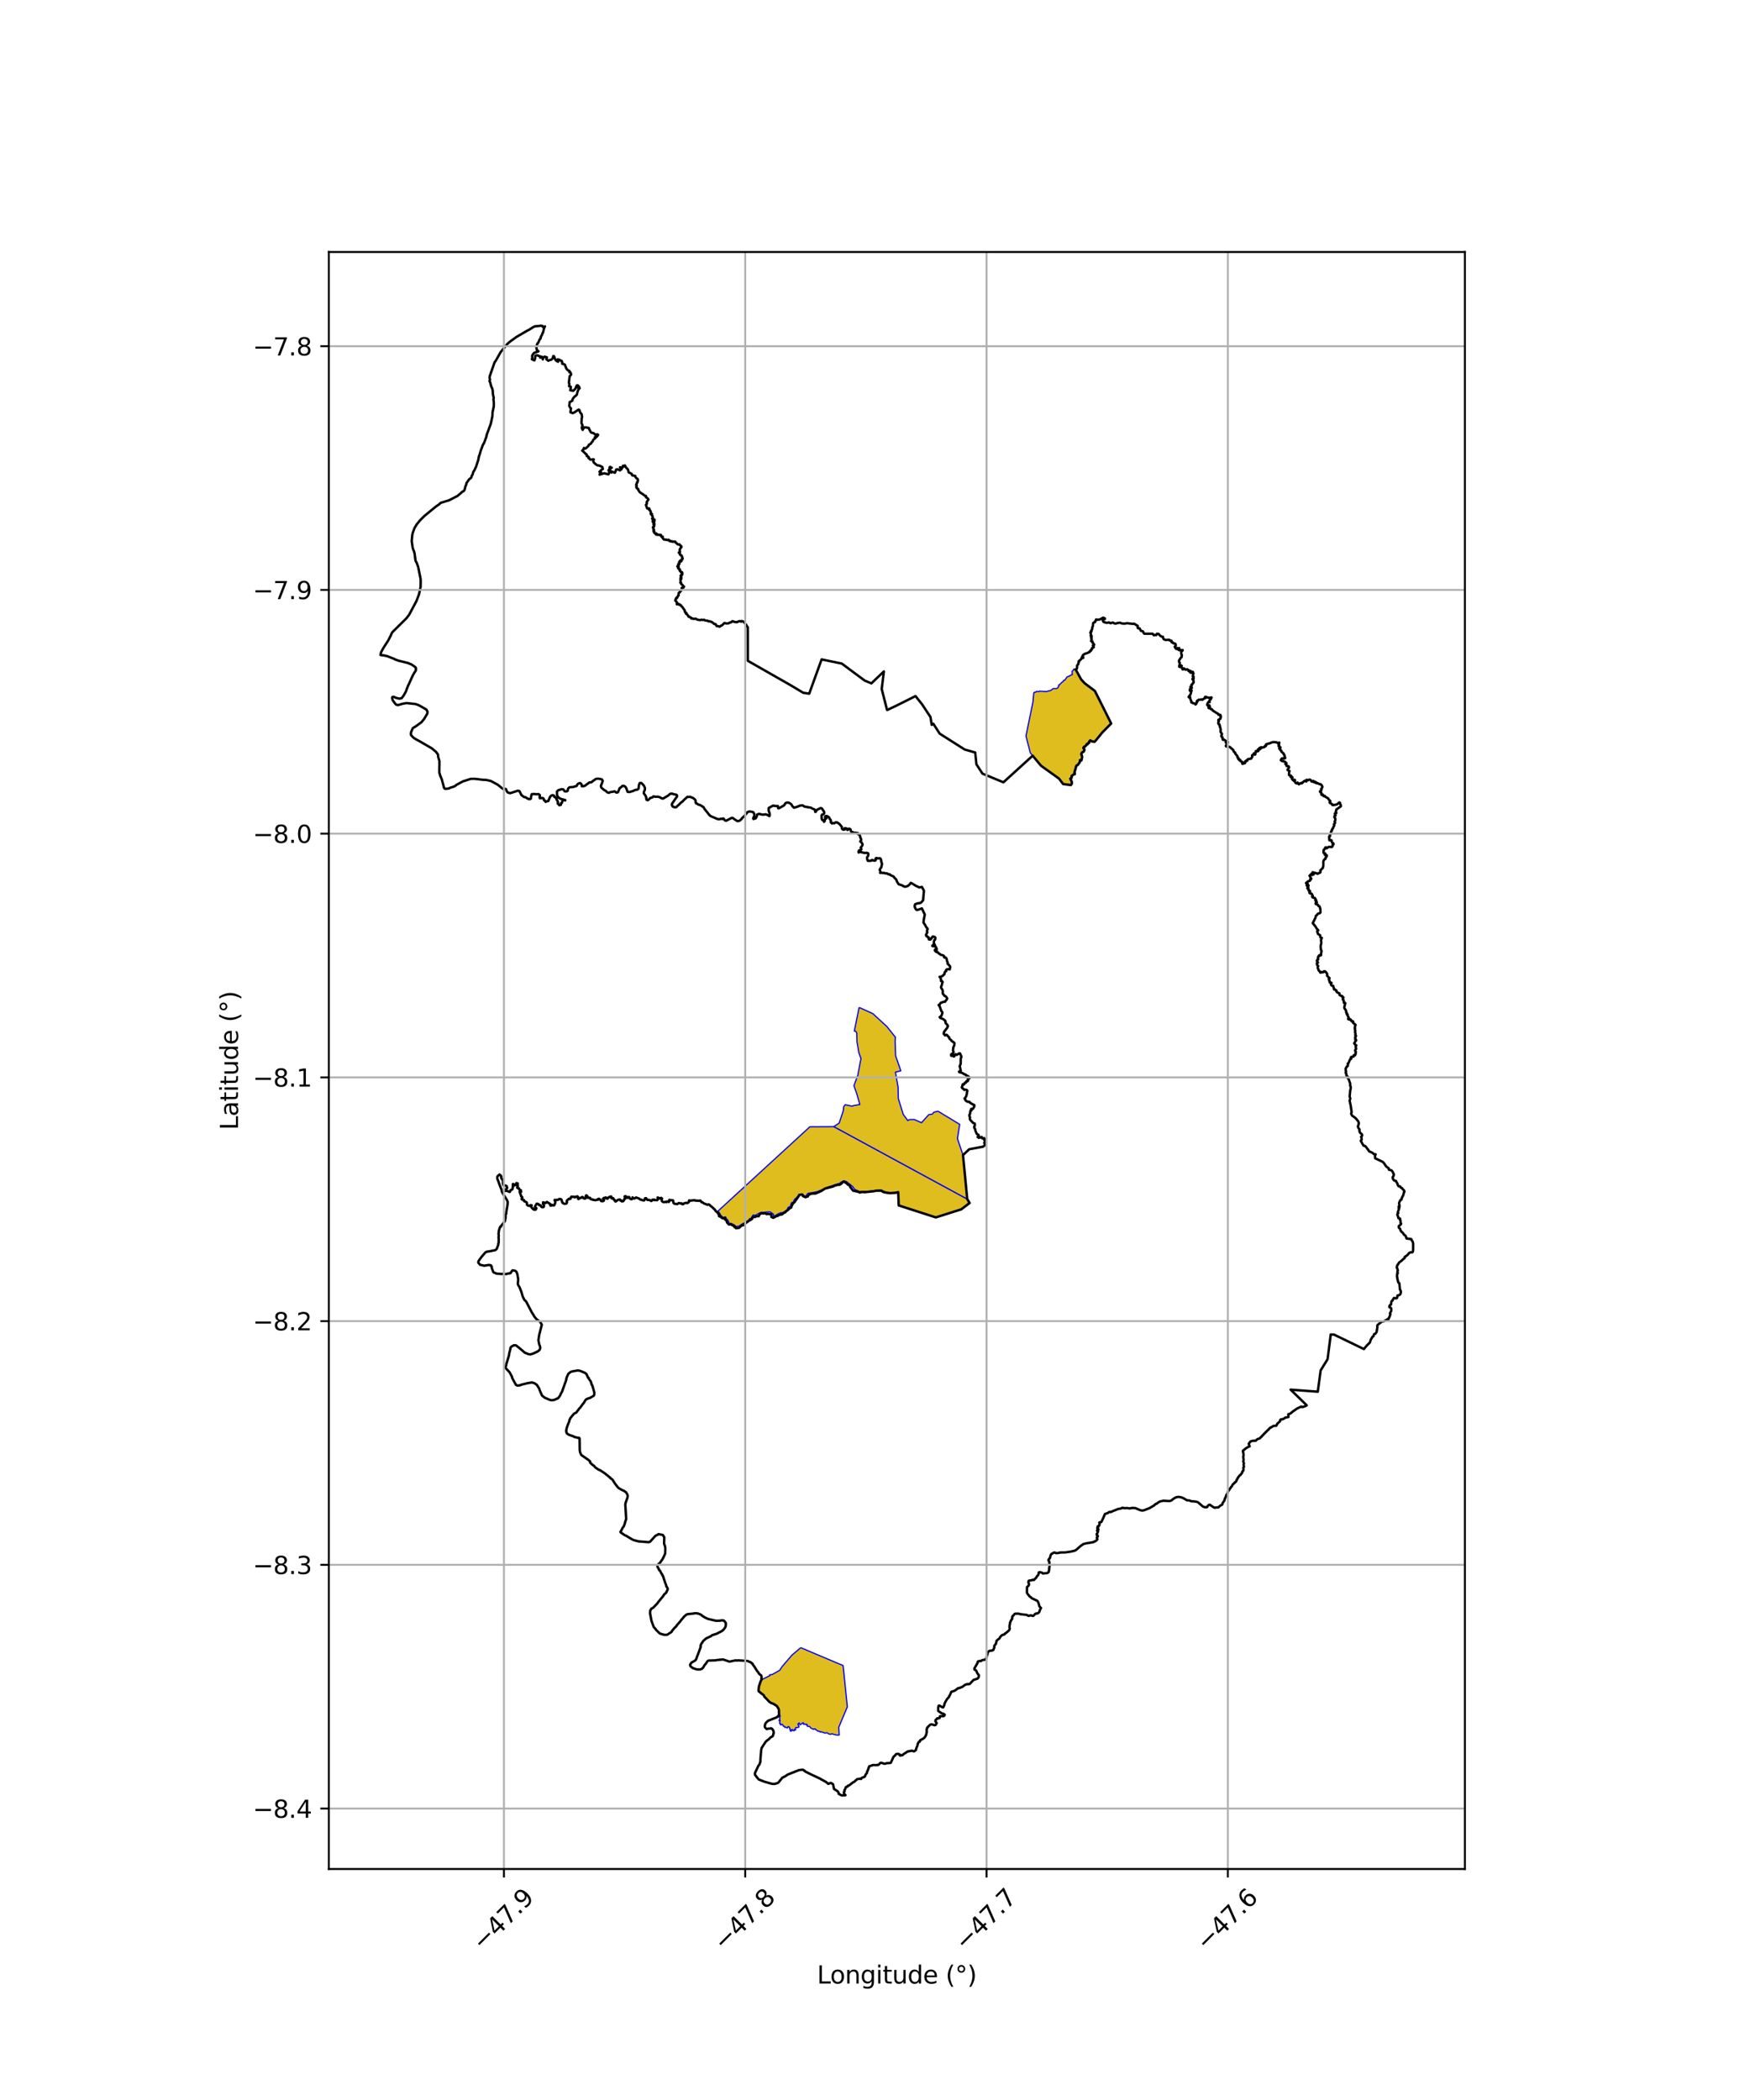 <?xml version="1.0" encoding="utf-8" standalone="no"?>
<!DOCTYPE svg PUBLIC "-//W3C//DTD SVG 1.1//EN"
  "http://www.w3.org/Graphics/SVG/1.1/DTD/svg11.dtd">
<svg xmlns:xlink="http://www.w3.org/1999/xlink" width="720pt" height="864pt" viewBox="0 0 720 864" xmlns="http://www.w3.org/2000/svg" version="1.1">
 <defs>
  <style type="text/css">*{stroke-linejoin: round; stroke-linecap: butt}</style>
 </defs>
 <g id="figure_1">
  <g id="patch_1">
   <path d="M 0 864 
L 720 864 
L 720 0 
L 0 0 
z
" style="fill: #ffffff"/>
  </g>
  <g id="axes_1">
   <g id="patch_2">
    <path d="M 135.295 768.96 
L 602.705 768.96 
L 602.705 103.68 
L 135.295 103.68 
z
" style="fill: #ffffff"/>
   </g>
   <g id="PatchCollection_1">
    <path d="M 329.435 677.894 
L 343.527 683.852 
L 346.868 685.243 
L 348.375 699.866 
L 348.629 702.247 
L 346.285 707.791 
L 345.09 710.652 
L 345.259 713.851 
L 344.473 713.854 
L 344.06 713.818 
L 343.64 713.724 
L 343.228 713.628 
L 342.84 713.494 
L 342.454 713.377 
L 342.054 713.387 
L 341.731 713.555 
L 341.316 713.473 
L 340.961 713.405 
L 340.607 713.122 
L 340.191 712.905 
L 339.826 712.954 
L 339.526 713.072 
L 339.241 713.007 
L 338.864 712.786 
L 338.57 712.779 
L 338.225 712.628 
L 337.816 712.569 
L 337.456 712.587 
L 337.455 712.374 
L 337.19 712.43 
L 336.823 712.257 
L 336.378 712.183 
L 336.084 711.871 
L 335.717 711.737 
L 335.471 711.542 
L 335.45 711.332 
L 334.96 711.282 
L 334.753 711.509 
L 334.378 711.364 
L 334.021 711.178 
L 333.51 710.898 
L 333.315 710.592 
L 333.047 710.274 
L 332.691 710.305 
L 332.318 710.334 
L 332.119 710.093 
L 331.898 709.761 
L 332.154 709.592 
L 331.744 709.38 
L 331.392 709.515 
L 330.978 709.274 
L 330.602 709.465 
L 330.532 709.17 
L 330.504 708.779 
L 329.995 709.036 
L 329.768 709.249 
L 329.298 709.629 
L 329.007 709.287 
L 328.836 708.852 
L 328.337 709.233 
L 328.363 709.695 
L 328.631 709.751 
L 328.592 710.358 
L 328.749 710.468 
L 328.506 710.668 
L 327.925 710.762 
L 327.385 710.761 
L 327.303 711.272 
L 327.364 711.772 
L 326.943 711.514 
L 326.772 711.614 
L 326.791 712.055 
L 326.335 712.032 
L 326.227 711.945 
L 326.033 711.637 
L 325.825 711.606 
L 325.701 711.893 
L 325.619 712.194 
L 325.571 712.229 
L 325.317 711.833 
L 325.175 712.164 
L 325.107 712.119 
L 325.253 711.782 
L 324.906 711.431 
L 325.01 711.04 
L 324.675 710.732 
L 324.601 710.428 
L 324.315 710.362 
L 323.893 710.853 
L 323.895 710.979 
L 323.601 710.798 
L 323.337 710.601 
L 322.862 710.694 
L 322.744 710.276 
L 322.289 710.213 
L 322.204 709.916 
L 322.091 709.753 
L 321.894 709.425 
L 321.469 709.567 
L 321.277 709.714 
L 321.013 709.426 
L 321.096 709.146 
L 320.765 709.013 
L 320.753 708.76 
L 320.874 708.228 
L 320.995 708.03 
L 320.751 707.868 
L 320.547 707.897 
L 320.527 707.668 
L 320.774 707.835 
L 320.851 707.423 
L 320.814 706.859 
L 320.608 706.586 
L 320.783 706.403 
L 320.566 706.325 
L 320.67 706.177 
L 320.926 706.332 
L 321.01 706.046 
L 320.758 705.78 
L 320.641 705.68 
L 320.491 704.373 
L 320.382 703.043 
L 319.661 702.069 
L 318.799 701.367 
L 317.713 700.809 
L 317.07 700.567 
L 316.311 699.943 
L 315.461 699.125 
L 315.009 698.515 
L 314.239 697.544 
L 313.522 697.102 
L 313.019 696.715 
L 312.387 696.176 
L 312.156 695.787 
L 312.13 695.161 
L 312.159 694.76 
L 312.231 694.187 
L 312.464 693.553 
L 312.531 693.081 
L 312.749 692.436 
L 312.966 691.805 
L 313.169 691.505 
L 313.437 691.043 
L 316.752 689.381 
L 316.633 689.081 
L 317.655 688.965 
L 320.776 687.209 
L 321.79 685.676 
L 325.805 680.996 
L 329.435 677.894 
" clip-path="url(#pe55c8e9a29)" style="fill: #e0bd1f; stroke: #0000ff; stroke-width: 0.5"/>
    <path d="M 343.06 463.525 
L 397.949 493.332 
L 398.922 494.939 
L 395.528 497.544 
L 385.031 500.874 
L 369.769 495.951 
L 369.546 490.501 
L 365.437 490.92 
L 364.5 490.498 
L 362.506 489.596 
L 361.208 489.732 
L 360.035 489.857 
L 358.915 489.971 
L 357.233 490.158 
L 356.293 490.18 
L 355.096 490.222 
L 353.747 490.271 
L 352.394 489.686 
L 351.691 489.382 
L 351.292 488.84 
L 350.772 488.134 
L 350.02 487.528 
L 349.042 486.772 
L 348.148 486.069 
L 347.106 485.817 
L 346.085 486.341 
L 345.37 486.91 
L 343.395 487.441 
L 342.658 487.721 
L 342.136 487.907 
L 341.359 488.154 
L 340.287 488.497 
L 338.485 489.387 
L 336.169 490.292 
L 334.486 490.643 
L 332.411 490.959 
L 331.335 492.32 
L 330.121 491.262 
L 328.725 491.345 
L 328.147 492.36 
L 326.969 493.371 
L 326.256 494.742 
L 325.756 494.731 
L 325.332 495.58 
L 325.242 496.314 
L 324.249 496.76 
L 323.805 497.768 
L 321.982 498.966 
L 321.333 498.9 
L 320.32 499.348 
L 318.239 500.5 
L 318.186 499.535 
L 316.886 498.609 
L 315.383 498.66 
L 314.03 498.831 
L 313.376 498.723 
L 312.401 499.094 
L 310.925 499.938 
L 309.841 499.898 
L 309.125 501.126 
L 308.297 501.46 
L 308.024 502.097 
L 304.691 503.954 
L 304.266 504.444 
L 302.674 504.605 
L 302.156 503.989 
L 300.661 503.269 
L 300.112 503.472 
L 299.405 501.905 
L 298.749 501.319 
L 298.553 500.681 
L 297.449 500.861 
L 296.506 499.941 
L 295.787 498.69 
L 295.216 498.444 
L 333.222 463.579 
L 343.06 463.525 
" clip-path="url(#pe55c8e9a29)" style="fill: #e0bd1f; stroke: #0000ff; stroke-width: 0.5"/>
    <path d="M 353.459 414.491 
L 354.202 414.81 
L 359.087 417.019 
L 364.903 422.355 
L 368.38 426.731 
L 368.269 428.408 
L 368.49 434.386 
L 370.621 440.571 
L 368.406 441.101 
L 369.497 447.288 
L 369.604 452.026 
L 371.612 458.473 
L 373.502 461.045 
L 374.105 460.643 
L 376.161 460.601 
L 379.143 461.908 
L 382.099 458.613 
L 383.558 458.378 
L 384.205 457.606 
L 385.915 457.178 
L 394.842 462.585 
L 393.92 468.457 
L 396.207 475.232 
L 396.8 481.689 
L 397.949 493.332 
L 343.06 463.525 
L 345.258 462.052 
L 346.952 457.013 
L 347.141 455.273 
L 347.743 454.505 
L 350.724 455.123 
L 350.958 454.908 
L 353.764 454.414 
L 352.48 449.951 
L 351.328 446.704 
L 352.914 442.411 
L 354.224 435.508 
L 353.336 433.052 
L 352.582 428.636 
L 352.504 425.031 
L 352.061 424.309 
L 351.493 424.227 
L 353.459 414.491 
" clip-path="url(#pe55c8e9a29)" style="fill: #e0bd1f; stroke: #0000ff; stroke-width: 0.5"/>
    <path d="M 442.511 275.369 
L 444.786 279.483 
L 446.212 281.065 
L 450.478 284.289 
L 457.175 297.678 
L 453.617 301.256 
L 450.637 304.902 
L 450.255 305.003 
L 449.746 304.874 
L 449.381 304.893 
L 448.964 304.645 
L 448.555 304.31 
L 448.376 304.656 
L 448.032 304.858 
L 447.843 305.234 
L 447.881 305.476 
L 447.514 305.66 
L 447.305 306.003 
L 447.033 305.893 
L 446.777 306.436 
L 446.577 306.711 
L 446.19 306.971 
L 445.847 307.099 
L 445.571 307.544 
L 445.505 307.872 
L 445.861 308.109 
L 445.945 308.559 
L 445.758 308.999 
L 445.447 309.063 
L 445.185 309.352 
L 444.909 309.553 
L 444.643 310.243 
L 444.99 311.252 
L 444.958 311.667 
L 444.954 311.945 
L 444.775 312.606 
L 444.09 312.564 
L 444.156 313.027 
L 444.09 313.439 
L 443.969 313.826 
L 443.689 314.044 
L 443.298 314.55 
L 442.864 314.725 
L 442.634 315.002 
L 442.494 315.373 
L 442.408 315.787 
L 442.329 316.276 
L 442.199 316.569 
L 442.056 317.019 
L 441.895 317.644 
L 441.981 318.339 
L 441.61 318.419 
L 441.351 318.656 
L 440.704 319.165 
L 440.748 319.592 
L 440.638 319.947 
L 440.209 320.169 
L 440.15 320.648 
L 440.471 321.128 
L 440.757 321.74 
L 440.796 322.329 
L 440.59 323.001 
L 437.406 322.577 
L 435.705 320.34 
L 428.271 315.014 
L 424.871 310.92 
L 423.876 309.711 
L 422.119 302.804 
L 423.283 297.086 
L 424.969 288.911 
L 425.32 285.037 
L 425.665 284.82 
L 426.288 284.712 
L 426.32 284.548 
L 426.608 284.407 
L 426.985 284.523 
L 427.403 284.558 
L 427.686 284.328 
L 428.145 284.425 
L 428.489 284.393 
L 428.916 284.425 
L 429.312 284.441 
L 429.683 284.55 
L 430.02 284.462 
L 430.336 284.499 
L 430.556 284.556 
L 430.904 284.426 
L 431.283 284.283 
L 431.724 284.213 
L 432.268 284.067 
L 432.647 283.854 
L 433.077 283.445 
L 433.538 283.259 
L 434.186 283.328 
L 434.725 283.267 
L 435.119 283.083 
L 435.312 282.843 
L 435.464 282.408 
L 435.665 282.175 
L 435.55 281.827 
L 435.945 281.682 
L 436.991 280.628 
L 437.245 280.572 
L 437.471 280.257 
L 437.655 279.897 
L 438.059 279.868 
L 438.5 279.239 
L 438.824 278.793 
L 438.977 278.532 
L 439.442 278.303 
L 439.782 278.316 
L 440.034 278.01 
L 440.416 277.958 
L 440.801 277.632 
L 441.204 277.53 
L 441.107 277.106 
L 441.07 276.221 
L 441.319 275.934 
L 441.699 275.708 
L 441.792 275.261 
L 442.511 275.369 
" clip-path="url(#pe55c8e9a29)" style="fill: #e0bd1f; stroke: #0000ff; stroke-width: 0.5"/>
   </g>
   <g id="PatchCollection_2">
    <path d="M 222.906 133.92 
L 223.049 133.975 
L 223.147 134.287 
L 223.398 134.534 
L 224.214 134.275 
L 223.872 134.907 
L 223.371 136.976 
L 223.154 137.145 
L 223.092 137.544 
L 222.451 138.734 
L 222.459 139.059 
L 222.312 139.396 
L 222 139.656 
L 221.548 140.806 
L 221.084 141.417 
L 220.746 142.406 
L 220.674 142.927 
L 220.89 144.001 
L 221.565 144.558 
L 219.692 145.217 
L 219.263 145.793 
L 218.912 146.482 
L 219.046 147.049 
L 218.837 147.803 
L 219.847 148.284 
L 220.133 147.597 
L 220.27 146.385 
L 220.675 146.181 
L 221.197 146.197 
L 221.958 146.598 
L 222.266 146.606 
L 222.274 147.15 
L 222.854 146.748 
L 223.35 147.869 
L 223.4 147.036 
L 223.639 147.161 
L 224.017 146.722 
L 225.028 147.037 
L 224.794 147.819 
L 225.577 148.408 
L 226.241 148.107 
L 226.759 148.017 
L 227.168 147.716 
L 227.511 147.11 
L 227.626 146.516 
L 227.855 146.499 
L 228.072 146.856 
L 228.237 147.448 
L 228.675 148.277 
L 229.607 148.845 
L 229.47 147.834 
L 230.327 148.063 
L 230.706 148.441 
L 231.086 148.486 
L 231.267 148.97 
L 231.335 149.698 
L 232.022 149.816 
L 232.487 150.132 
L 232.544 150.586 
L 232.859 151.043 
L 232.877 151.401 
L 233.194 151.877 
L 233.679 152.35 
L 234.342 152.668 
L 234.242 153.148 
L 234.688 153.233 
L 234.976 153.925 
L 234.905 154.219 
L 234.375 154.81 
L 234.054 157.443 
L 234.267 158.031 
L 234.136 158.887 
L 234.801 159.113 
L 234.825 159.519 
L 234.63 160.565 
L 235.858 160.775 
L 236.411 160.274 
L 236.873 159.696 
L 237.062 159.024 
L 237.368 158.543 
L 237.721 158.545 
L 238.288 159.176 
L 237.585 159.348 
L 238.482 159.713 
L 237.927 160.341 
L 237.547 161.401 
L 237.343 162.338 
L 236.916 162.812 
L 236.486 163.094 
L 235.834 163.82 
L 235.506 164.469 
L 235.53 164.809 
L 235.352 164.956 
L 234.415 165.392 
L 234.192 167.006 
L 234.537 167.645 
L 234.901 167.998 
L 234.706 169.642 
L 235.642 169.975 
L 236.249 169.705 
L 238.085 168.503 
L 238.261 168.565 
L 238.436 168.829 
L 238.503 169.242 
L 238.817 169.864 
L 239.292 170.353 
L 239.398 171.123 
L 239.508 171.477 
L 239.341 172.066 
L 239.23 174.128 
L 239.623 174.795 
L 239.606 175.173 
L 239.349 176.054 
L 239.716 176.86 
L 240.328 175.823 
L 241.305 175.867 
L 241.739 176.015 
L 242.239 176.063 
L 242.481 176.734 
L 242.722 177.048 
L 242.85 177.512 
L 243.243 177.965 
L 244.259 178.238 
L 244.947 178.858 
L 245.75 178.677 
L 246.115 178.927 
L 245.453 179.761 
L 244.701 179.907 
L 244.92 180.286 
L 244.087 180.937 
L 243.834 181.571 
L 243.471 181.917 
L 243.211 182.383 
L 242.87 182.674 
L 242.295 182.971 
L 242.107 183.45 
L 241.469 184.07 
L 240.811 184.579 
L 240.265 184.308 
L 239.963 185.029 
L 239.528 185.4 
L 240.432 186.181 
L 240.875 186.649 
L 241.363 186.999 
L 241.432 187.659 
L 241.94 187.789 
L 242.316 188.275 
L 242.096 188.385 
L 242.923 189.128 
L 244.191 188.961 
L 244.298 189.016 
L 244.149 189.33 
L 244.08 189.888 
L 244.452 190.436 
L 245.049 190.941 
L 245.612 191.39 
L 246.793 191.617 
L 247.846 192.183 
L 248.025 192.977 
L 247.723 193.098 
L 247.391 193.362 
L 246.633 194.144 
L 247.311 194.316 
L 246.684 195.277 
L 248.605 194.717 
L 250.313 195.159 
L 250.767 194.34 
L 250.362 193.448 
L 250.71 193.103 
L 250.816 192.784 
L 250.805 192.275 
L 250.945 192.122 
L 251.143 192.106 
L 251.462 192.549 
L 251.696 192.417 
L 250.965 192.871 
L 251.021 193.495 
L 251.561 194.434 
L 251.915 194.057 
L 252.955 194.524 
L 252.966 194.257 
L 253.063 194.368 
L 253.534 193.173 
L 253.993 193.05 
L 255.1 193.53 
L 255.21 193.122 
L 255.681 193.124 
L 255.084 192.254 
L 255.16 192.263 
L 255.491 192.341 
L 256.15 192.379 
L 256.461 191.938 
L 256.264 191.666 
L 256.984 191.576 
L 257.129 191.504 
L 257.247 191.898 
L 257.722 192.516 
L 258.352 193.147 
L 258.655 194.351 
L 259.831 194.897 
L 260.121 195.58 
L 261.379 195.814 
L 261.332 196.041 
L 261.787 196.704 
L 262.289 197.007 
L 262.442 197.4 
L 262.426 197.955 
L 262.249 198.238 
L 262.235 198.567 
L 262.098 198.502 
L 261.731 199.487 
L 261.955 199.602 
L 261.76 200.339 
L 261.969 200.343 
L 261.923 200.78 
L 262.576 201.193 
L 262.478 201.385 
L 263.229 202.505 
L 264.673 203.467 
L 265.238 203.908 
L 265.744 204.056 
L 265.798 204.591 
L 266.464 205.041 
L 266.806 205.485 
L 266.099 206.518 
L 266.122 207.235 
L 265.77 207.751 
L 266.244 209.141 
L 267.134 209.209 
L 267.175 209.285 
L 266.925 209.578 
L 267.466 209.936 
L 267.388 210.03 
L 267.753 210.505 
L 267.756 211.489 
L 268.239 211.448 
L 268.114 211.737 
L 268.198 212.088 
L 268.462 212.229 
L 268.525 212.925 
L 268.647 213.004 
L 268.284 213.396 
L 269.305 213.825 
L 269.325 213.92 
L 268.515 214.329 
L 269.24 214.569 
L 268.545 214.723 
L 269.123 215.205 
L 269.249 215.675 
L 268.836 215.666 
L 269.195 216.356 
L 268.982 216.407 
L 269.005 216.747 
L 268.636 216.896 
L 268.709 217.279 
L 269.028 217.848 
L 268.852 218.044 
L 268.884 218.578 
L 269.14 218.439 
L 269.222 218.769 
L 269.096 219.081 
L 269.76 219.682 
L 270.078 219.473 
L 270.113 219.558 
L 269.912 219.952 
L 270.713 219.933 
L 270.438 220.014 
L 271.928 220.072 
L 271.899 220.528 
L 272.124 220.527 
L 272.224 220.899 
L 272.665 220.783 
L 272.502 220.923 
L 272.785 221.613 
L 273.106 221.8 
L 273.13 221.962 
L 273.962 222.086 
L 274.095 222.003 
L 274.075 222.028 
L 274.609 222.22 
L 275.094 222.061 
L 275.415 222.591 
L 275.593 222.456 
L 275.808 222.515 
L 276.078 222.799 
L 276.146 222.657 
L 276.279 222.767 
L 276.653 222.75 
L 276.831 222.909 
L 277.465 222.784 
L 277.727 222.961 
L 277.889 222.894 
L 277.872 222.976 
L 277.987 223.255 
L 278.505 223.594 
L 278.721 223.898 
L 279.241 224.054 
L 279.451 223.927 
L 279.601 224.085 
L 280.37 224.831 
L 280.393 225.097 
L 280.163 225.194 
L 279.641 226.17 
L 279.756 227.262 
L 279.279 227.331 
L 279.675 227.798 
L 279.663 227.957 
L 279.899 228.312 
L 280.23 228.55 
L 280.337 228.441 
L 280.701 229.136 
L 280.609 229.123 
L 280.633 229.676 
L 280.895 229.746 
L 280.716 229.703 
L 280.7 230.241 
L 280.009 230.537 
L 280.365 230.889 
L 280.012 231.041 
L 279.74 230.774 
L 279.394 231.338 
L 279.576 231.944 
L 279.49 232.088 
L 279.38 231.974 
L 279.022 232.146 
L 279.213 233.205 
L 278.673 233.02 
L 279.109 233.732 
L 279.043 233.875 
L 279.688 234.213 
L 279.576 234.425 
L 279.699 234.503 
L 279.683 234.526 
L 279.657 234.825 
L 280.132 235.082 
L 280.056 235.34 
L 280.318 235.293 
L 280.439 235.529 
L 280.707 235.536 
L 280.652 235.579 
L 280.771 236.219 
L 280.591 236.566 
L 280.321 236.394 
L 280.321 236.8 
L 280.006 236.883 
L 280.332 237.429 
L 280.314 238.169 
L 280.005 237.727 
L 279.981 238.811 
L 280.086 239.497 
L 279.901 239.712 
L 280.266 239.922 
L 280.235 240.069 
L 280.326 240.348 
L 280.836 240.742 
L 281.198 241.232 
L 281.426 241.325 
L 281.388 241.393 
L 281.372 241.484 
L 281.047 241.203 
L 281.119 241.823 
L 280.477 241.886 
L 280.476 242.706 
L 279.904 243.135 
L 280.033 243.269 
L 279.751 243.347 
L 279.681 243.733 
L 279.259 243.928 
L 279.153 244.399 
L 279.23 244.942 
L 279.078 244.934 
L 278.613 245.74 
L 278.72 245.834 
L 278.713 245.839 
L 278.267 245.952 
L 278.306 246.304 
L 278.113 246.2 
L 277.84 247.065 
L 278.538 247.84 
L 278.475 248.061 
L 278.473 248.63 
L 279.17 248.463 
L 279.46 248.846 
L 279.642 248.674 
L 279.748 248.846 
L 280.11 248.972 
L 280.291 249.41 
L 280.656 249.615 
L 281.447 250.785 
L 281.718 251.094 
L 281.776 251.746 
L 282.43 252.235 
L 282.151 252.384 
L 282.84 252.927 
L 283.31 253.746 
L 283.518 253.617 
L 283.784 253.899 
L 284.464 254.205 
L 284.412 254.467 
L 284.891 254.482 
L 285.244 254.611 
L 286.332 254.566 
L 286.793 254.902 
L 288.031 255.142 
L 288.613 254.948 
L 288.995 255.09 
L 289.705 254.975 
L 290.039 255.255 
L 291.159 255.398 
L 291.478 255.654 
L 291.866 255.592 
L 292.892 255.916 
L 293.182 256.212 
L 293.562 256.408 
L 293.814 256.724 
L 294.268 256.742 
L 294.522 256.886 
L 294.581 257.164 
L 294.903 257.622 
L 295.485 257.595 
L 295.75 257.751 
L 296.111 257.832 
L 296.561 257.495 
L 297.067 257.26 
L 297.989 256.354 
L 298.249 256.332 
L 298.66 256.51 
L 299.642 256.483 
L 300.373 256.097 
L 300.803 256.05 
L 301.32 255.563 
L 302.334 255.91 
L 303.246 255.99 
L 303.861 255.654 
L 304.416 255.542 
L 304.987 255.766 
L 305.156 255.495 
L 305.906 255.765 
L 307.015 257.071 
L 307.26 257.593 
L 307.664 258.07 
L 307.692 271.879 
L 325.44 282.006 
L 330.469 285.027 
L 332.929 285.398 
L 338.038 271.298 
L 346.336 273.014 
L 355.755 280.007 
L 358.513 281.156 
L 363.658 276.243 
L 362.763 283.479 
L 364.956 292.082 
L 365.298 291.999 
L 369.46 290.002 
L 376.671 286.392 
L 379.379 289.799 
L 382.82 295.002 
L 383.343 298.231 
L 383.995 297.769 
L 386.612 301.838 
L 396.881 308.362 
L 401.227 309.609 
L 401.719 314.439 
L 404.223 318.295 
L 412.834 321.865 
L 424.871 310.92 
L 428.271 315.014 
L 435.705 320.341 
L 437.406 322.577 
L 440.59 323.001 
L 441.023 322.356 
L 440.979 321.683 
L 440.417 320.316 
L 440.825 320.105 
L 440.977 319.615 
L 440.941 319.267 
L 441.716 318.628 
L 442.229 318.517 
L 442.124 317.659 
L 442.831 315.118 
L 443.001 314.914 
L 443.438 314.737 
L 444.309 313.491 
L 444.352 312.807 
L 444.944 312.844 
L 445.182 311.677 
L 445.218 311.223 
L 444.883 310.247 
L 445.094 309.697 
L 445.918 309.197 
L 446.178 308.585 
L 446.064 307.973 
L 445.756 307.768 
L 445.784 307.629 
L 445.997 307.285 
L 446.293 307.174 
L 446.735 306.877 
L 447.145 306.183 
L 447.397 306.285 
L 447.672 305.834 
L 448.128 305.605 
L 448.077 305.271 
L 448.203 305.02 
L 448.627 304.661 
L 449.325 305.123 
L 449.724 305.102 
L 450.256 305.237 
L 450.637 304.902 
L 453.617 301.256 
L 457.175 297.678 
L 450.477 284.289 
L 446.212 281.065 
L 444.786 279.483 
L 442.511 275.369 
L 442.79 275.406 
L 443.006 275.184 
L 443.181 274.488 
L 443.081 274.09 
L 443.254 273.65 
L 443.613 273.314 
L 443.696 272.757 
L 443.956 272.208 
L 443.786 272.085 
L 444.986 271.015 
L 445.093 270.396 
L 445.683 270.664 
L 445.447 269.797 
L 445.589 269.523 
L 446.221 269.043 
L 447.765 268.527 
L 448.065 268.236 
L 448.342 268.239 
L 448.452 267.867 
L 448.898 267.667 
L 448.763 267.492 
L 449.053 267.356 
L 449.283 267.051 
L 449.215 266.749 
L 449.41 266.715 
L 449.683 266.241 
L 450.023 266.319 
L 449.915 265.75 
L 449.616 265.592 
L 449.629 265.585 
L 450.009 265.528 
L 450.171 265.216 
L 449.851 264.735 
L 449.578 264.558 
L 449.504 263.952 
L 449.344 264.102 
L 449.188 263.791 
L 448.909 263.746 
L 449.178 263.134 
L 449.008 262.965 
L 449.06 262.926 
L 448.954 262.482 
L 449.148 262.31 
L 448.845 261.928 
L 449.141 261.656 
L 448.74 261.438 
L 448.848 261.312 
L 448.768 260.362 
L 448.599 260.334 
L 448.673 260.12 
L 449.081 259.752 
L 448.853 259.725 
L 448.984 259.428 
L 449.259 259.055 
L 449.419 258.396 
L 449.348 258.181 
L 449.658 257.549 
L 449.735 256.424 
L 450.141 256.036 
L 450.538 255.943 
L 450.671 255.458 
L 450.938 255.221 
L 450.963 254.855 
L 451.27 255.05 
L 451.742 254.912 
L 452.334 254.932 
L 453.229 254.482 
L 453.864 254.119 
L 454.595 254.441 
L 454.536 254.738 
L 453.909 254.813 
L 453.708 254.984 
L 453.706 255.246 
L 454.045 255.89 
L 455.168 256.225 
L 455.773 256.21 
L 456.234 256.08 
L 456.869 256.408 
L 457.845 256.116 
L 458.472 256.479 
L 459.023 256.59 
L 459.644 256.354 
L 460.807 256.2 
L 461.477 256.474 
L 462.2 256.58 
L 462.954 256.559 
L 463.605 256.392 
L 466.028 256.68 
L 466.616 256.601 
L 468.082 257.501 
L 468.077 258.337 
L 468.378 258.518 
L 468.874 258.518 
L 469.4 259.541 
L 470.089 259.673 
L 470.371 259.945 
L 470.422 260.288 
L 470.808 260.736 
L 474.206 260.732 
L 474.769 261.391 
L 475.133 261.219 
L 475.713 261.316 
L 475.981 260.743 
L 476.676 260.811 
L 477.441 261.655 
L 477.916 261.887 
L 478.467 261.982 
L 478.453 262.357 
L 478.647 262.652 
L 478.83 263.035 
L 479.591 263.312 
L 480.662 263.226 
L 481.118 263.238 
L 481.219 263.484 
L 481.461 263.596 
L 481.967 263.583 
L 482.05 264.244 
L 482.477 264.297 
L 482.722 264.666 
L 483.292 264.721 
L 483.658 264.982 
L 483.76 265.668 
L 483.325 266.028 
L 483.415 266.377 
L 483.687 266.581 
L 483.841 266.944 
L 484.218 267.011 
L 484.402 266.645 
L 484.617 266.673 
L 484.817 267.306 
L 484.947 266.847 
L 485.164 266.661 
L 485.218 267.155 
L 485.064 267.455 
L 485.483 267.557 
L 486.573 267.457 
L 486.549 267.651 
L 486.398 267.734 
L 486.057 268.107 
L 485.947 268.664 
L 486.117 269.11 
L 486.104 269.326 
L 486.275 269.601 
L 486.133 269.965 
L 486.163 270.387 
L 485.841 270.579 
L 485.123 271.694 
L 485.066 272.165 
L 485.193 272.501 
L 485.381 272.679 
L 485.352 273.481 
L 485.167 273.94 
L 485.19 274.343 
L 485.55 274.422 
L 485.988 273.797 
L 486.19 273.947 
L 486.054 274.3 
L 486.574 275.438 
L 486.755 275.387 
L 487.022 274.978 
L 487.372 275.185 
L 487.644 275.501 
L 488.05 275.533 
L 488.403 275.325 
L 489.012 275.72 
L 488.984 276.029 
L 489.155 276.149 
L 489.447 275.949 
L 489.886 276.077 
L 489.977 276.202 
L 489.74 276.29 
L 489.616 276.489 
L 489.712 276.696 
L 489.877 276.777 
L 490.779 276.424 
L 490.804 276.493 
L 490.713 276.57 
L 490.529 276.554 
L 490.398 276.682 
L 490.423 276.846 
L 490.556 276.959 
L 491.027 276.98 
L 490.724 278.288 
L 491.091 278.437 
L 490.942 278.502 
L 490.95 278.665 
L 491.105 279.126 
L 490.912 279.19 
L 490.633 279.277 
L 490.687 279.567 
L 491.003 279.789 
L 491.097 280.805 
L 490.813 280.996 
L 490.672 281.393 
L 490.189 281.741 
L 490.244 282.283 
L 489.793 282.57 
L 489.783 282.734 
L 490.007 282.888 
L 490.34 282.924 
L 490.364 282.999 
L 490.259 283.061 
L 489.835 283.038 
L 489.583 283.591 
L 489.494 284.086 
L 489.795 284.375 
L 490.016 284.132 
L 490.085 283.954 
L 490.176 283.948 
L 490.254 284.077 
L 490.099 284.524 
L 489.915 285.379 
L 489.739 285.78 
L 489.03 286.728 
L 489.157 286.901 
L 489.609 286.691 
L 489.75 287.649 
L 489.988 288.133 
L 490.123 288.609 
L 490.192 288.608 
L 490.229 288.746 
L 490.124 288.91 
L 490.202 289.05 
L 490.474 289.065 
L 490.947 289.358 
L 491.624 289.459 
L 491.856 289.835 
L 492.029 289.753 
L 492.457 288.979 
L 492.356 288.692 
L 492.523 288.695 
L 492.663 288.575 
L 492.538 288.28 
L 493.027 288.114 
L 493.208 287.848 
L 493.97 287.891 
L 494.305 287.717 
L 494.71 287.925 
L 495.559 287.257 
L 495.812 287.291 
L 495.982 287.025 
L 495.77 286.776 
L 496.108 286.673 
L 496.278 286.747 
L 496.246 286.88 
L 496.971 286.978 
L 497.353 287.133 
L 498.497 286.957 
L 498.108 287.763 
L 497.498 288.376 
L 497.438 288.552 
L 497.691 288.898 
L 497.309 288.813 
L 497.003 289.045 
L 496.653 289.869 
L 496.801 290.247 
L 496.993 290.238 
L 497.197 290.37 
L 497.596 290.228 
L 497.812 290.955 
L 497.601 290.759 
L 497.336 290.777 
L 497.228 290.919 
L 497.237 291.251 
L 497.389 291.367 
L 497.643 291.291 
L 497.903 291.414 
L 497.964 291.603 
L 498.14 291.746 
L 498.39 291.709 
L 498.748 291.934 
L 498.87 292.273 
L 501.157 293.731 
L 501.328 293.779 
L 501.302 294.021 
L 501.581 294.183 
L 502.088 294.115 
L 502.284 294.637 
L 502.152 294.822 
L 502.269 295.244 
L 502.116 295.37 
L 502.116 295.728 
L 501.845 295.77 
L 501.594 296.101 
L 501.315 296.115 
L 501.244 296.363 
L 501.331 296.665 
L 501.497 296.823 
L 501.315 296.956 
L 501.23 297.335 
L 501.259 297.76 
L 501.681 297.946 
L 501.552 298.114 
L 501.897 298.508 
L 501.837 298.803 
L 501.848 298.966 
L 501.98 299.044 
L 502.223 300.129 
L 502.17 301.088 
L 502.767 301.973 
L 502.611 302.165 
L 502.646 302.489 
L 502.494 302.809 
L 502.578 303.103 
L 503.046 303.442 
L 502.955 303.728 
L 503.069 304.294 
L 503.286 304.405 
L 503.433 304.291 
L 503.766 304.402 
L 504.477 304.953 
L 504.334 305.496 
L 504.534 305.62 
L 504.716 305.484 
L 504.98 305.022 
L 505.215 305.356 
L 505.198 305.516 
L 504.366 306.803 
L 504.382 306.984 
L 504.543 307.134 
L 505.188 307.106 
L 505.696 307.287 
L 505.934 307.298 
L 506.975 308.212 
L 507.068 308.227 
L 507.473 308.718 
L 507.574 309.204 
L 508.007 309.504 
L 508.231 309.749 
L 508.147 309.934 
L 509.15 311.187 
L 509.159 311.7 
L 509.514 311.883 
L 509.629 312.085 
L 509.522 312.129 
L 509.479 312.28 
L 509.981 312.787 
L 510.25 312.632 
L 510.35 312.97 
L 510.358 313.117 
L 510.751 313.332 
L 511.116 313.445 
L 511.283 313.675 
L 511.067 314.01 
L 511.167 314.24 
L 511.482 314.225 
L 511.791 314.025 
L 512.106 314.054 
L 512.27 313.863 
L 512.283 313.243 
L 512.482 313.248 
L 512.679 313.242 
L 512.665 313.166 
L 512.635 312.991 
L 513.187 312.975 
L 513.226 312.815 
L 513.209 312.636 
L 513.223 312.536 
L 513.457 312.322 
L 514.499 312.158 
L 514.775 312.128 
L 515.001 311.654 
L 515.272 311.278 
L 515.123 310.789 
L 515.785 310.318 
L 515.886 309.934 
L 516.04 309.919 
L 516.069 310.406 
L 516.206 310.49 
L 516.429 310.433 
L 516.493 310.016 
L 516.724 309.428 
L 516.639 309.089 
L 516.883 308.984 
L 517.518 309.081 
L 517.726 308.946 
L 517.58 308.639 
L 517.801 308.674 
L 517.91 308.513 
L 517.552 308.33 
L 517.874 308.18 
L 518.139 308.307 
L 518.439 308.246 
L 518.511 308.049 
L 518.302 307.919 
L 518.071 307.907 
L 518.263 307.676 
L 518.715 307.914 
L 518.952 307.789 
L 518.8 307.474 
L 518.902 307.406 
L 519.158 307.572 
L 520.151 307.396 
L 520.326 307.269 
L 520.37 306.961 
L 520.739 306.997 
L 520.933 306.737 
L 520.806 306.4 
L 521.023 306.174 
L 521.304 306.164 
L 521.552 306.024 
L 522.326 305.845 
L 523.267 305.439 
L 523.881 305.314 
L 525.126 305.376 
L 525.773 305.75 
L 526.024 305.706 
L 526.323 305.517 
L 526.345 305.726 
L 525.994 306.148 
L 526.042 306.398 
L 526.257 306.51 
L 526.314 306.714 
L 526.031 306.942 
L 526.393 307.351 
L 526.809 307.496 
L 526.77 307.607 
L 526.358 307.64 
L 526.32 307.993 
L 526.799 308.334 
L 526.801 308.662 
L 527.244 308.98 
L 527.264 309.326 
L 528.119 310.012 
L 528.175 310.412 
L 528.388 310.519 
L 528.768 311.875 
L 528.709 311.985 
L 528.5 311.829 
L 528.251 311.809 
L 528.211 312.164 
L 527.462 312.012 
L 527.17 312.272 
L 526.975 312.751 
L 527.401 313.097 
L 528.752 313.417 
L 528.985 313.782 
L 529.31 313.978 
L 528.926 314.061 
L 528.834 314.346 
L 529.256 314.515 
L 529.322 315.145 
L 529.842 315.163 
L 530.231 315.341 
L 530.281 315.638 
L 530.364 315.804 
L 530.055 316.072 
L 529.727 316.789 
L 530.543 317.217 
L 530.376 317.767 
L 530.35 318.582 
L 530.349 318.874 
L 530.871 319.052 
L 531.151 319.133 
L 530.926 319.332 
L 530.918 319.52 
L 531.132 319.616 
L 531.63 319.666 
L 531.762 319.894 
L 531.586 319.966 
L 531.472 320.328 
L 531.936 320.947 
L 532.246 321.176 
L 532.402 321.096 
L 532.324 320.857 
L 532.479 320.805 
L 532.8 320.917 
L 532.749 321.701 
L 532.947 322.005 
L 533.314 322.291 
L 533.628 322.317 
L 533.748 322.212 
L 533.85 321.942 
L 534.413 322.697 
L 535.139 322.167 
L 535.438 322.291 
L 535.7 322.25 
L 535.62 322.069 
L 535.88 322.046 
L 536.489 321.448 
L 536.688 321.393 
L 536.8 321.235 
L 537.065 321.3 
L 537.425 321.545 
L 537.578 321.293 
L 537.398 321.055 
L 537.545 320.835 
L 538.215 320.999 
L 538.604 320.758 
L 538.995 320.769 
L 539.298 320.979 
L 539.599 321.534 
L 539.793 321.575 
L 540.364 321.283 
L 540.395 321.722 
L 540.602 321.829 
L 540.714 321.693 
L 541.128 321.656 
L 541.134 322.01 
L 541.36 322.136 
L 541.624 321.968 
L 541.669 322.147 
L 541.897 322.308 
L 542.141 322.21 
L 542.85 322.612 
L 543.339 322.648 
L 543.78 323.066 
L 544.077 323.716 
L 543.787 324.382 
L 543.534 324.61 
L 543.551 324.842 
L 543.708 324.93 
L 543.464 325.401 
L 543.077 325.588 
L 543.087 325.771 
L 543.636 326.157 
L 543.546 326.318 
L 543.733 327.035 
L 544.247 326.9 
L 544.372 327.388 
L 544.717 327.582 
L 545.086 327.452 
L 545.138 327.715 
L 546.181 328.34 
L 546.473 328.499 
L 546.656 328.945 
L 547.255 329.464 
L 547.3 329.831 
L 547.024 330.036 
L 547.201 330.382 
L 547.921 330.744 
L 548.163 331.225 
L 548.446 331.077 
L 548.598 331.245 
L 550.03 330.976 
L 551.054 330.138 
L 551.317 330.296 
L 551.337 330.759 
L 551.665 331.222 
L 551.701 331.709 
L 549.792 333.08 
L 549.743 333.597 
L 549.555 333.965 
L 549.826 334.483 
L 549.514 334.487 
L 549.182 334.776 
L 549.502 335.466 
L 549.052 335.729 
L 549.054 335.731 
L 549.023 336.313 
L 549.335 336.599 
L 549.412 337.41 
L 549.086 338.034 
L 549.282 338.384 
L 549.228 338.678 
L 548.819 339.134 
L 548.955 339.572 
L 548.591 340.285 
L 548.471 340.692 
L 548.079 341.117 
L 548.069 341.575 
L 547.827 341.722 
L 547.903 341.907 
L 547.622 342.237 
L 547.539 342.835 
L 547.109 343.661 
L 547.226 343.989 
L 546.84 344.2 
L 546.933 345.658 
L 547.127 345.777 
L 547.662 345.664 
L 547.859 345.813 
L 547.998 346.54 
L 548.223 346.841 
L 548.6 346.98 
L 548.645 347.38 
L 548.232 347.606 
L 548.303 348.056 
L 548.005 348.487 
L 546.751 348.435 
L 546.301 348.639 
L 545.934 348.977 
L 545.523 348.607 
L 545.256 348.723 
L 545.212 349.232 
L 544.869 349.333 
L 544.545 349.761 
L 544.636 350.073 
L 544.499 350.342 
L 544.567 350.882 
L 544.733 351.039 
L 545.217 351.121 
L 545.037 351.662 
L 545.839 351.812 
L 545.914 352.079 
L 545.81 352.445 
L 545.502 352.571 
L 545.383 352.909 
L 545.355 353.351 
L 544.974 353.545 
L 544.624 353.945 
L 544.467 354.467 
L 544.459 356.163 
L 544.23 357.122 
L 543.198 358.138 
L 543.329 358.646 
L 543.144 359.036 
L 542.374 359.295 
L 542.118 359.515 
L 541.904 359.373 
L 540.034 358.863 
L 540.091 359.044 
L 540.371 359.244 
L 540.444 359.785 
L 539.772 359.988 
L 539.794 359.536 
L 539.618 359.466 
L 538.786 360.289 
L 539.512 361.547 
L 539.082 361.648 
L 539.162 362.064 
L 538.81 362.423 
L 538.115 362.618 
L 537.341 363.325 
L 537.566 363.469 
L 537.864 363.359 
L 538.005 363.499 
L 537.643 363.799 
L 537.59 364.296 
L 537.751 364.39 
L 538.039 364.399 
L 538.323 364.213 
L 538.37 364.414 
L 537.958 364.684 
L 538.288 365.16 
L 538.043 365.189 
L 537.863 365.384 
L 538.033 365.613 
L 538.369 365.752 
L 538.358 366.339 
L 538.884 366.474 
L 539.005 366.772 
L 538.703 367.232 
L 538.987 367.579 
L 539.305 367.526 
L 539.826 367.913 
L 539.883 368.321 
L 540.14 368.556 
L 539.898 368.589 
L 539.821 368.784 
L 539.971 369.178 
L 540.466 369.38 
L 540.928 369.416 
L 541.342 370.035 
L 541.126 370.378 
L 541.318 370.532 
L 541.613 370.596 
L 541.39 371.048 
L 541.789 371.226 
L 541.698 371.552 
L 541.272 371.683 
L 541.293 371.889 
L 542.249 372.3 
L 542.436 372.72 
L 542.948 372.971 
L 543.233 374.019 
L 543.288 375.353 
L 543.002 375.741 
L 542.419 375.855 
L 542.096 376.073 
L 541.804 376.509 
L 541.369 376.815 
L 541.248 377.522 
L 540.628 378.763 
L 540.101 379.804 
L 541.238 381.206 
L 541.715 382.033 
L 542.365 382.764 
L 541.925 383.138 
L 542.272 384.279 
L 543.157 384.784 
L 543.165 385.376 
L 543.397 385.899 
L 543.833 385.867 
L 543.526 386.653 
L 543.508 387.016 
L 543.616 387.6 
L 543.583 388.139 
L 543.329 389.358 
L 543.494 390.842 
L 543.735 391.28 
L 543.497 392.423 
L 543.533 392.907 
L 543.339 393.125 
L 542.848 392.989 
L 542.621 393.18 
L 542.631 393.457 
L 542.339 393.606 
L 542.254 394.155 
L 542.331 394.749 
L 541.881 395.015 
L 541.795 395.356 
L 542.253 396.032 
L 541.775 396.295 
L 541.874 396.972 
L 542.346 397.434 
L 542.188 397.778 
L 542.164 398.225 
L 542.56 399.262 
L 542.964 399.598 
L 543.047 399.938 
L 543.331 400.205 
L 543.834 399.879 
L 544.217 400.057 
L 544.741 399.843 
L 544.73 399.586 
L 545.046 399.623 
L 545.364 399.786 
L 546.026 400.64 
L 546.031 401.483 
L 547.007 402.443 
L 546.948 402.577 
L 546.7 402.668 
L 546.735 403.066 
L 546.977 403.372 
L 546.948 403.565 
L 547.089 404.183 
L 547.362 404.36 
L 547.662 404.267 
L 547.847 404.449 
L 547.568 404.63 
L 547.664 405.24 
L 547.972 405.527 
L 548.508 405.609 
L 548.882 407.104 
L 549.241 407.053 
L 549.531 407.391 
L 549.904 407.571 
L 549.778 407.821 
L 550.059 408.222 
L 551.088 408.708 
L 551.05 408.994 
L 551.186 409.405 
L 551.927 409.773 
L 552.272 409.859 
L 552.207 410.073 
L 552.408 410.279 
L 552.621 410.291 
L 552.718 410.41 
L 552.528 410.642 
L 552.49 410.866 
L 552.598 411.024 
L 552.484 411.264 
L 552.83 411.589 
L 552.928 412.595 
L 553.377 412.59 
L 553.521 412.781 
L 553.296 413.443 
L 553.078 414.529 
L 553.174 414.857 
L 553.684 415.603 
L 553.864 416.092 
L 553.826 416.459 
L 554.134 416.814 
L 554.042 417.118 
L 554.425 417.373 
L 554.36 417.701 
L 554.906 418.645 
L 554.686 418.991 
L 554.69 419.326 
L 555.027 419.443 
L 555.251 419.261 
L 555.789 419.53 
L 555.771 419.841 
L 556.326 420.267 
L 556.56 420.155 
L 556.777 420.374 
L 556.618 420.574 
L 556.767 420.928 
L 557.552 421.45 
L 557.73 421.721 
L 557.474 422.152 
L 557.505 422.64 
L 557.343 422.937 
L 557.509 423.232 
L 557.428 423.527 
L 557.585 423.955 
L 557.507 424.699 
L 557.724 425.407 
L 557.58 425.767 
L 557.896 426.179 
L 557.637 426.436 
L 557.738 426.661 
L 557.51 426.981 
L 557.695 427.217 
L 557.577 427.721 
L 557.99 427.942 
L 557.134 429.266 
L 557.494 429.732 
L 558.01 430.075 
L 557.76 430.597 
L 557.935 431.542 
L 557.553 432.103 
L 557.588 432.451 
L 557.858 432.79 
L 557.696 433.082 
L 557.777 433.618 
L 557.5 433.797 
L 557.515 434.195 
L 556.868 434.256 
L 556.876 434.735 
L 555.889 434.89 
L 555.723 435.355 
L 555.909 435.633 
L 555.477 435.825 
L 554.999 436.915 
L 554.825 437.36 
L 554.486 437.612 
L 554.603 438.069 
L 554.458 438.639 
L 554.158 438.752 
L 553.594 439.743 
L 553.714 440.152 
L 553.634 440.494 
L 553.834 440.814 
L 553.628 441.376 
L 553.909 441.766 
L 553.917 442.37 
L 554.123 442.52 
L 554.129 442.958 
L 554.562 443.034 
L 554.567 443.636 
L 554.887 444.031 
L 555.522 445.87 
L 555.47 446.566 
L 555.713 447.111 
L 555.697 447.979 
L 555.53 448.586 
L 555.276 451.082 
L 555.557 452.037 
L 555.257 452.778 
L 555.717 454.922 
L 556.041 457.111 
L 556.09 457.631 
L 555.901 458.154 
L 556.225 458.924 
L 557.785 460.078 
L 558.845 461.382 
L 559.064 462.082 
L 558.945 462.707 
L 558.68 463.378 
L 558.821 463.966 
L 559.348 464.71 
L 559.295 465.118 
L 559.367 465.581 
L 559.563 466.021 
L 560.314 466.672 
L 560.442 467.101 
L 560.233 467.589 
L 559.987 467.704 
L 560.183 468.246 
L 560.211 468.958 
L 559.854 469.345 
L 560.539 470.588 
L 560.979 471.302 
L 561.731 471.563 
L 562.287 472.227 
L 563.335 473.704 
L 564.631 474.276 
L 565.235 474.819 
L 565.981 474.933 
L 565.703 475.486 
L 565.762 476.535 
L 568.887 478.027 
L 569.408 478.557 
L 570.324 479.919 
L 571.346 480.676 
L 571.45 481.273 
L 572.414 481.465 
L 572.967 482.076 
L 573.474 483.17 
L 573.343 483.785 
L 572.946 484.421 
L 573.155 485.118 
L 573.594 485.696 
L 574.342 485.874 
L 574.528 486.304 
L 574.916 486.9 
L 575.054 487.465 
L 575.441 488.077 
L 576.088 488.138 
L 576.308 488.602 
L 576.825 488.814 
L 576.994 489.129 
L 577.658 489.742 
L 577.831 490.282 
L 577.566 490.585 
L 577.617 490.866 
L 577.418 491.289 
L 577.372 491.682 
L 576.79 492.783 
L 576.572 493.588 
L 576.176 493.738 
L 575.757 494.585 
L 575.6 495.103 
L 575.838 496.197 
L 575.436 496.397 
L 575.773 496.778 
L 575.435 497.08 
L 575.611 497.421 
L 575.184 498.489 
L 575.107 498.855 
L 575.29 499.131 
L 575.058 499.203 
L 574.898 499.776 
L 575.194 500.453 
L 575.36 501.173 
L 576.042 501.367 
L 575.977 501.887 
L 576.214 502.166 
L 576.222 503.123 
L 576.46 503.452 
L 576.349 503.731 
L 575.484 504.492 
L 575.524 505.13 
L 576.051 505.548 
L 576.193 506.15 
L 576.632 506.83 
L 577.102 507.145 
L 577.586 507.892 
L 578.352 508.533 
L 578.688 509.553 
L 580.622 509.8 
L 580.886 510.41 
L 581.235 510.9 
L 581.409 511.733 
L 581.393 514.003 
L 581.352 514.807 
L 581.101 515.214 
L 580.257 515.252 
L 579.625 515.631 
L 579.382 516.022 
L 578.901 516.495 
L 577.942 517.154 
L 577.942 517.559 
L 577.224 518.14 
L 576.655 518.678 
L 575.754 519.344 
L 575.514 519.6 
L 575.317 520.041 
L 574.943 520.441 
L 574.637 521.498 
L 574.91 521.95 
L 575.11 522.808 
L 574.931 523.118 
L 574.957 523.602 
L 575.094 523.793 
L 574.86 524.009 
L 574.765 525.009 
L 574.98 526.393 
L 575.314 527.654 
L 575.719 527.947 
L 575.992 530.599 
L 576.265 531.014 
L 576.366 531.48 
L 576.26 532.155 
L 576.061 532.604 
L 575.512 532.906 
L 574.982 532.981 
L 574.793 533.972 
L 574.328 534.204 
L 573.525 534.01 
L 573.115 534.617 
L 572.911 535.112 
L 572.523 535.351 
L 572.399 535.798 
L 572.341 536.688 
L 571.901 536.943 
L 571.635 537.378 
L 571.67 537.896 
L 572.083 537.956 
L 572.402 538.324 
L 572.418 539.279 
L 571.857 540.346 
L 572.054 540.703 
L 571.747 541.635 
L 571.172 542.836 
L 570.844 542.692 
L 570.599 543.036 
L 570.077 543.189 
L 569.663 543.485 
L 569.178 543.664 
L 568.581 543.695 
L 566.802 545.102 
L 566.634 545.535 
L 566.706 545.996 
L 566.378 548.002 
L 565.833 548.776 
L 565.374 548.908 
L 565.157 549.353 
L 565.12 549.721 
L 564.683 549.987 
L 563.941 551.252 
L 563.726 552.037 
L 563.496 552.479 
L 562.475 553.441 
L 561.793 554.25 
L 561.159 555.043 
L 548.793 549.071 
L 547.504 549.057 
L 546.2 559.225 
L 543.355 563.826 
L 542.17 572.586 
L 530.997 571.747 
L 537.636 578.19 
L 537.015 578.542 
L 535.778 578.923 
L 535.372 578.702 
L 533.698 579.489 
L 531.931 580.709 
L 530.879 581.584 
L 530.043 581.87 
L 530.111 582.975 
L 529.682 583.121 
L 528.788 583.226 
L 528.408 583.578 
L 527.559 583.971 
L 527.137 583.914 
L 526.708 584.22 
L 526.678 584.691 
L 525.502 585.797 
L 525.101 586.594 
L 524.315 586.628 
L 523.826 586.718 
L 522.994 587.252 
L 522.588 587.401 
L 522.245 587.828 
L 521.961 587.998 
L 521.831 588.312 
L 521.405 588.538 
L 521.076 588.994 
L 520.696 589.246 
L 520.487 589.648 
L 520.118 589.818 
L 519.746 590.345 
L 519.247 590.743 
L 519.134 591.033 
L 518.65 591.331 
L 518.403 591.756 
L 517.548 592.01 
L 517.02 592.339 
L 516.732 592.718 
L 515.16 592.828 
L 514.463 593.09 
L 513.754 594.014 
L 514.124 595.075 
L 513.402 595.38 
L 512.485 595.959 
L 511.357 596.887 
L 511.674 598.662 
L 511.496 599.308 
L 511.652 600.564 
L 511.509 601.332 
L 511.788 601.992 
L 511.643 602.65 
L 511.798 603.458 
L 511.535 603.9 
L 511.631 604.473 
L 511.521 605.065 
L 511.157 605.394 
L 511.055 605.909 
L 510.383 606.83 
L 509.999 607.028 
L 509.755 607.427 
L 509.473 607.672 
L 509.339 608.09 
L 509.025 608.403 
L 508.938 608.817 
L 508.666 609.073 
L 508.664 609.402 
L 508.407 609.722 
L 508.082 609.833 
L 507.781 610.29 
L 507.468 610.474 
L 507.012 611.009 
L 506.867 611.48 
L 506.454 611.835 
L 506.248 612.259 
L 505.898 612.61 
L 505.696 613.11 
L 505.369 613.394 
L 505.18 613.778 
L 505.05 614.369 
L 504.535 615.139 
L 504.418 615.625 
L 503.872 616.767 
L 503.747 617.361 
L 502.96 618.503 
L 502.932 618.918 
L 502.731 619.128 
L 502.091 619.451 
L 501.238 620.193 
L 500.584 620.191 
L 499.767 620.334 
L 499.04 619.978 
L 497.772 619.086 
L 497.312 619.182 
L 496.868 619.616 
L 496.66 620.061 
L 496.133 620.143 
L 495.539 620.06 
L 494.914 619.838 
L 492.936 618.125 
L 492.394 617.893 
L 491.255 617.714 
L 490.062 617.648 
L 489.364 617.325 
L 488.364 617.27 
L 486.973 616.445 
L 485.982 616.026 
L 484.729 615.856 
L 483.705 616.101 
L 482.877 616.593 
L 481.924 617.333 
L 481.516 617.507 
L 480.988 617.578 
L 478.677 617.431 
L 477.359 617.727 
L 476.815 617.96 
L 475.833 618.694 
L 475.379 618.834 
L 474.807 619.398 
L 472.964 620.475 
L 470.715 621.355 
L 469.919 621.502 
L 469.213 621.35 
L 467.114 620.481 
L 465.866 620.398 
L 464.819 620.607 
L 463.499 620.438 
L 462.962 620.524 
L 461.723 620.346 
L 461.278 620.615 
L 459.952 620.872 
L 457.679 621.786 
L 457.066 622.072 
L 456.329 622.09 
L 455.773 622.514 
L 454.563 622.914 
L 454.583 622.945 
L 453.93 624.509 
L 453.12 626.201 
L 452.301 626.398 
L 452.397 627.209 
L 452.175 627.752 
L 451.622 627.957 
L 451.8 628.539 
L 451.464 628.582 
L 451.475 628.947 
L 451.942 629.291 
L 451.34 629.759 
L 451.774 630.096 
L 451.667 630.263 
L 451.407 631.001 
L 451.204 631.104 
L 451.305 631.72 
L 451.62 631.82 
L 451.661 632.125 
L 451.236 632.662 
L 451.514 633.279 
L 451.298 633.568 
L 450.867 633.943 
L 450.151 634.329 
L 449.429 634.564 
L 446.687 635.009 
L 445.718 635.285 
L 444.797 635.916 
L 444.402 636.228 
L 442.766 637.675 
L 442.073 638.026 
L 440.377 638.406 
L 438.219 638.71 
L 436.844 638.728 
L 435.905 638.771 
L 435.748 638.889 
L 434.587 639.019 
L 433.911 638.74 
L 433.361 638.876 
L 432.961 639.195 
L 432.62 639.304 
L 432.265 639.853 
L 431.941 641.078 
L 431.52 641.503 
L 431.36 641.951 
L 431.626 642.371 
L 431.774 642.967 
L 431.71 643.428 
L 431.892 643.871 
L 431.639 645.397 
L 431.671 645.797 
L 431.415 646.819 
L 431.044 647.1 
L 430.598 647.28 
L 430.072 647.249 
L 429.071 647.395 
L 428.697 647.025 
L 427.724 646.823 
L 427.337 646.992 
L 427.324 647.455 
L 427.181 647.947 
L 426.58 648.605 
L 426.421 648.992 
L 425.345 650.071 
L 424.841 649.962 
L 424.45 650.154 
L 423.294 650.342 
L 423.114 650.836 
L 423.181 651.322 
L 423.388 651.761 
L 423.261 652.287 
L 422.531 652.999 
L 422.514 655.256 
L 422.676 655.644 
L 423.739 656.95 
L 424.148 657.146 
L 424.409 657.507 
L 426.845 658.669 
L 427.269 659.514 
L 427.664 660.943 
L 428.287 661.591 
L 427.781 662.517 
L 427.661 663.084 
L 427.287 663.549 
L 426.838 663.821 
L 426.367 663.826 
L 425.897 663.995 
L 425.524 664.452 
L 425.039 664.851 
L 424.106 664.571 
L 423.19 664.826 
L 422.4 664.41 
L 419.674 664.102 
L 419.161 663.921 
L 417.627 663.922 
L 417.304 664.169 
L 416.977 664.642 
L 416.587 664.929 
L 416.439 665.353 
L 416.442 666 
L 415.929 666.759 
L 415.553 667.64 
L 415.529 668.22 
L 415.374 668.573 
L 415.331 669.612 
L 415.463 670.049 
L 415.337 670.45 
L 415.051 670.86 
L 413.847 671.893 
L 413.455 672.097 
L 413.192 672.482 
L 412.715 672.564 
L 412.187 672.805 
L 411.594 673.389 
L 411.116 674.222 
L 410.779 674.377 
L 409.956 675.129 
L 409.958 675.587 
L 409.805 675.877 
L 409.775 676.293 
L 409.146 677.045 
L 409.048 677.36 
L 409.11 677.819 
L 408.753 678.595 
L 408.731 678.77 
L 408.413 678.994 
L 408.009 679.105 
L 407.117 679.197 
L 406.495 679.671 
L 406.348 679.97 
L 406.314 680.488 
L 405.981 681.364 
L 405.823 682.229 
L 405.723 682.603 
L 405.306 682.787 
L 404.386 682.999 
L 403.943 683.115 
L 403.592 683.409 
L 402.788 683.408 
L 402.296 683.626 
L 402.244 684.093 
L 400.9 686.425 
L 400.945 686.928 
L 401.351 687.122 
L 401.675 687.411 
L 402.046 688.333 
L 402.748 689.259 
L 402.703 689.776 
L 402.527 690.266 
L 402.144 690.646 
L 400.521 691.184 
L 399.046 692.743 
L 398.729 692.893 
L 397.896 692.916 
L 397.035 693.189 
L 395.936 694.022 
L 394.615 694.529 
L 394.103 694.603 
L 393.384 695.198 
L 392.542 695.705 
L 391.4 696.048 
L 391.008 696.981 
L 390.846 697.361 
L 390.531 697.792 
L 390.456 698.194 
L 389.812 698.831 
L 389.096 699.958 
L 388.657 700.841 
L 388.445 701.673 
L 388.087 702.434 
L 387.725 702.449 
L 386.597 701.753 
L 386.208 701.777 
L 386.006 702.38 
L 386.003 703.927 
L 387.304 704.827 
L 388.338 705.222 
L 388.681 705.483 
L 388.551 705.839 
L 388.183 706.093 
L 386.812 706.067 
L 386.609 706.354 
L 386.628 706.767 
L 386.338 706.933 
L 385.546 707.011 
L 385.362 707.34 
L 384.98 707.595 
L 384.834 708.124 
L 385.369 708.925 
L 384.974 709.669 
L 384.552 709.813 
L 383.263 709.43 
L 382.654 709.614 
L 381.464 710.822 
L 381.234 711.761 
L 381.303 712.597 
L 380.978 713.954 
L 380.467 714.764 
L 379.922 715.279 
L 378.708 715.932 
L 378.471 716.169 
L 378.461 716.5 
L 378.342 716.604 
L 377.981 716.738 
L 377.585 717.497 
L 377.488 718.102 
L 376.947 719.429 
L 376.869 719.969 
L 376.217 720.477 
L 375.973 720.558 
L 375.179 720.29 
L 373.473 720.597 
L 371.596 721.799 
L 371.451 722.032 
L 371.199 722.167 
L 370.791 722.121 
L 370.459 722.303 
L 370.119 722.151 
L 370.047 721.759 
L 369.464 721.573 
L 368.96 721.622 
L 368.551 721.792 
L 368.305 722.2 
L 367.628 722.791 
L 366.512 725.229 
L 366.193 725.348 
L 364.954 725.403 
L 364.096 725.642 
L 363.67 725.621 
L 362.839 725.305 
L 362.45 725.25 
L 362.143 725.366 
L 361.598 725.985 
L 361.153 726.219 
L 360.874 726.123 
L 360.674 726.232 
L 359.208 726.193 
L 357.621 726.716 
L 357.318 727.556 
L 357.079 728.273 
L 356.697 729.065 
L 356.709 729.408 
L 356.11 730.148 
L 355.881 730.862 
L 355.484 731.153 
L 354.749 731.345 
L 354.434 731.624 
L 354.276 731.925 
L 353.864 731.822 
L 352.707 731.963 
L 351.396 733.117 
L 350.943 733.32 
L 349.302 734.614 
L 348.853 734.704 
L 348.545 735.143 
L 348.159 735.173 
L 347.921 735.458 
L 347.829 735.91 
L 347.409 736.567 
L 347.511 737.028 
L 347.197 737.317 
L 347.192 737.769 
L 347.306 738.016 
L 347.869 738.574 
L 347.726 738.671 
L 346.895 738.657 
L 346.683 738.72 
L 346.221 738.656 
L 345.39 738.204 
L 345.039 738.006 
L 345.055 737.611 
L 344.624 736.98 
L 343.141 736.023 
L 342.749 734.09 
L 342.401 733.925 
L 342.248 733.716 
L 341.859 733.554 
L 341.517 733.6 
L 341.083 733.857 
L 340.748 733.823 
L 340.77 733.94 
L 340.482 733.734 
L 340.471 733.635 
L 339.689 733.041 
L 338.87 732.659 
L 338.831 732.552 
L 337.841 732.099 
L 337.813 731.979 
L 333.345 729.881 
L 331.987 729.187 
L 331.166 728.779 
L 331.042 728.506 
L 330.704 728.423 
L 330.617 728.243 
L 330.146 728.099 
L 328.691 728.284 
L 324.022 730.134 
L 323.18 730.754 
L 321.857 731.413 
L 320.364 733.272 
L 320.037 733.558 
L 318.751 733.95 
L 317.721 733.928 
L 316.758 733.686 
L 314.428 733.019 
L 312.133 732.104 
L 311.578 731.432 
L 310.635 730.191 
L 310.589 729.75 
L 310.668 729.341 
L 312.062 726.413 
L 312.451 725.983 
L 312.849 724.752 
L 312.893 723.431 
L 313.164 720.106 
L 313.35 719.181 
L 315.029 716.595 
L 315.71 715.988 
L 316.103 715.741 
L 317.138 714.735 
L 317.826 714.396 
L 318.14 713.836 
L 318.138 713.451 
L 318.368 712.989 
L 318.162 711.976 
L 317.644 711.264 
L 317.195 711.052 
L 316.706 711.224 
L 316.364 711.152 
L 315.467 711.386 
L 314.848 710.842 
L 314.679 710.469 
L 314.65 710.048 
L 314.89 709.223 
L 315.104 708.829 
L 315.997 707.983 
L 319.398 706.627 
L 319.822 706.384 
L 320.549 705.578 
L 320.481 704.341 
L 320.533 703.905 
L 320.341 703.057 
L 319.592 701.874 
L 318.552 701.197 
L 317.762 700.8 
L 317.39 700.735 
L 316.541 700.192 
L 315.088 698.662 
L 314.738 698.323 
L 314.469 697.992 
L 314.247 697.487 
L 312.155 695.846 
L 312.083 695.449 
L 312.236 693.941 
L 312.925 691.768 
L 313.342 690.979 
L 313.227 690.667 
L 313.35 690.5 
L 313.31 690.363 
L 313.342 689.838 
L 313.198 689.367 
L 312.253 688.591 
L 312.043 688.149 
L 311.387 687.342 
L 310.231 685.462 
L 310.056 685.372 
L 309.951 685.17 
L 309.915 685.017 
L 309.682 684.81 
L 309.605 684.456 
L 309.296 684.35 
L 309.177 684.152 
L 308.698 683.815 
L 308.195 683.673 
L 307.616 683.364 
L 303.731 683.116 
L 303.197 683.184 
L 302.646 683.119 
L 300.092 683.638 
L 297.477 682.74 
L 294.924 682.993 
L 294.514 683.105 
L 291.495 683.208 
L 291.024 683.524 
L 290.519 684.336 
L 289.844 685.125 
L 289.292 686.083 
L 288.825 686.559 
L 288.086 686.869 
L 287.055 686.853 
L 286.568 686.822 
L 284.997 686.263 
L 284.065 685.528 
L 283.923 684.911 
L 284.444 684.086 
L 286.021 683.17 
L 286.397 682.699 
L 286.847 681.413 
L 287.244 680.44 
L 288.092 678.115 
L 288.277 677.627 
L 288.255 677.019 
L 288.454 676.47 
L 289.34 675.131 
L 290.454 674.144 
L 291.402 673.684 
L 292.304 673.256 
L 292.746 673.02 
L 292.929 672.788 
L 294.908 672.155 
L 295.9 671.626 
L 296.895 671.134 
L 297.647 670.538 
L 298.277 669.716 
L 298.534 669.178 
L 298.662 668.066 
L 298.531 667.602 
L 297.914 666.822 
L 297.485 666.685 
L 296.954 666.656 
L 296.056 666.814 
L 294.553 666.832 
L 291.179 666.036 
L 290.348 665.623 
L 290.011 665.475 
L 289.194 664.964 
L 288.849 664.769 
L 288.705 664.521 
L 288.115 664.21 
L 287.134 663.828 
L 286.11 663.714 
L 285.192 663.869 
L 282.922 664.113 
L 282.426 664.292 
L 281.408 665.162 
L 280.622 666.169 
L 280.263 666.485 
L 280.035 666.903 
L 278.34 668.842 
L 278.271 669.076 
L 277.515 669.769 
L 276.464 671.031 
L 276.291 671.434 
L 274.465 672.592 
L 273.357 672.627 
L 271.929 672.225 
L 271.391 671.996 
L 269.992 670.644 
L 269.358 669.781 
L 268.998 669.466 
L 268.033 666.857 
L 267.447 663.724 
L 267.53 662.633 
L 267.945 661.904 
L 268.798 661.413 
L 269.933 660.215 
L 270.303 659.876 
L 270.876 659.064 
L 272.807 656.729 
L 273.241 655.998 
L 274.08 655.278 
L 274.623 654.107 
L 274.727 653.835 
L 274.666 653.452 
L 274.139 652.618 
L 274.03 652.084 
L 273.693 651.228 
L 272.746 648.373 
L 272.511 648.117 
L 272.517 647.93 
L 272.001 647.151 
L 271.6 646.303 
L 271.189 645.975 
L 271.027 645.529 
L 270.49 644.59 
L 270.468 644.277 
L 270.617 643.823 
L 271.59 642.904 
L 272.524 641.558 
L 272.913 640.865 
L 273.532 639.514 
L 273.685 639.023 
L 273.736 636.921 
L 273.531 635.875 
L 273.323 635.464 
L 273.222 634.931 
L 273.303 632.477 
L 272.689 631.527 
L 270.927 631.173 
L 270.692 631.409 
L 269.959 631.71 
L 269.582 631.956 
L 267.548 634.217 
L 267.215 634.406 
L 266.745 634.481 
L 262.822 634.176 
L 261.824 633.94 
L 260.769 633.65 
L 260.01 633.319 
L 257.632 631.864 
L 257.063 631.639 
L 255.373 630.488 
L 255.253 630.206 
L 255.382 630.17 
L 256.127 628.673 
L 256.229 628.463 
L 256.619 628.044 
L 257.01 626.989 
L 257.244 626.077 
L 257.632 624.974 
L 257.266 618.977 
L 257.383 618.333 
L 258.176 616.103 
L 258.252 615.329 
L 258.036 614.719 
L 257.517 613.904 
L 257.131 613.7 
L 256.803 613.4 
L 255.868 613.01 
L 254.508 612.212 
L 254.117 611.81 
L 253.469 610.981 
L 252.865 610.175 
L 252.703 609.818 
L 252.385 609.472 
L 252.323 609.219 
L 251.958 608.743 
L 250.974 608.022 
L 251.051 607.913 
L 250.638 607.655 
L 249.686 606.831 
L 249.36 606.673 
L 249.249 606.466 
L 248.543 605.977 
L 246.848 604.861 
L 246.327 604.699 
L 244.917 603.74 
L 244.34 603.025 
L 243.819 602.733 
L 242.794 601.755 
L 242.803 601.304 
L 242.05 600.631 
L 239.146 598.612 
L 238.711 597.663 
L 238.523 596.671 
L 238.457 591.812 
L 238.299 591.553 
L 237.704 591.554 
L 236.701 591.281 
L 236.343 591.215 
L 235.976 590.986 
L 234.045 590.299 
L 233.225 589.754 
L 233.051 589.298 
L 232.952 588.674 
L 233.142 587.573 
L 233.654 586.114 
L 234.206 584.791 
L 234.28 584.308 
L 234.692 583.421 
L 235.276 582.695 
L 235.917 581.924 
L 236.295 581.544 
L 237.135 581.154 
L 237.37 580.753 
L 237.98 580.013 
L 238.248 579.563 
L 238.655 579.221 
L 239.739 577.721 
L 240.071 577.357 
L 240.949 575.961 
L 241.269 575.674 
L 242.217 575.276 
L 242.695 575.181 
L 244.293 574.231 
L 244.484 573.837 
L 244.523 572.928 
L 244.277 572.051 
L 243.719 570.086 
L 243.46 569.728 
L 243.041 568.345 
L 242.217 567.194 
L 242.205 566.913 
L 241.96 566.839 
L 241.279 565.315 
L 240.603 564.797 
L 238.438 563.916 
L 237.55 563.85 
L 236.542 564.045 
L 235.178 564.287 
L 234.6 564.58 
L 233.791 565.27 
L 233.166 566.73 
L 233.004 567.162 
L 233.006 567.615 
L 231.217 572.626 
L 230.766 573.355 
L 230.439 574.171 
L 229.807 575.034 
L 229.559 575.286 
L 227.935 575.988 
L 226.903 576.102 
L 226.034 575.881 
L 224.133 575.054 
L 223.01 574.199 
L 221.921 571.671 
L 221.86 571.316 
L 220.821 569.701 
L 219.874 569.099 
L 219.007 568.817 
L 218.497 568.8 
L 218.21 568.905 
L 217.105 569.065 
L 214.633 569.661 
L 213.861 569.969 
L 212.845 570.068 
L 212.324 569.807 
L 211.76 568.849 
L 210.741 566.955 
L 210.614 566.367 
L 209.641 564.563 
L 208.542 563.432 
L 208.014 562.74 
L 207.98 562.385 
L 208.235 561.938 
L 208.255 561.452 
L 209.368 557.79 
L 209.541 556.682 
L 209.888 555.42 
L 210.047 554.426 
L 210.506 553.982 
L 211.424 553.474 
L 212.275 553.514 
L 213.531 554.484 
L 215.96 556.549 
L 217.458 557.141 
L 218.199 557.243 
L 219.295 556.923 
L 220.991 556.145 
L 221.464 555.856 
L 221.963 555.405 
L 222.178 554.965 
L 222.282 554.455 
L 222.075 553.58 
L 221.878 553.272 
L 221.519 551.42 
L 221.837 549.237 
L 222.909 545.039 
L 222.316 543.979 
L 221.987 543.631 
L 221.233 543.118 
L 220.753 542.76 
L 219.909 541.765 
L 219.374 540.843 
L 218.789 539.939 
L 216.564 535.652 
L 216.236 535.226 
L 215.763 534.845 
L 215.043 533.36 
L 214.763 532.385 
L 214.448 531.331 
L 213.732 529.56 
L 213.165 528.641 
L 213.056 528.212 
L 213.2 526.227 
L 212.867 524.282 
L 212.498 523.297 
L 212.206 523.006 
L 211.817 522.777 
L 210.882 522.659 
L 210.565 522.996 
L 210.077 523.782 
L 209.287 523.952 
L 208.837 524.011 
L 208.301 524.194 
L 206.771 524.118 
L 206.422 524.15 
L 205.329 524.079 
L 204.329 524.006 
L 203.284 523.59 
L 202.981 523.41 
L 202.321 521.661 
L 202.341 521.199 
L 202.098 521.006 
L 202.128 520.754 
L 201.814 520.536 
L 201.063 520.451 
L 199.253 520.749 
L 197.55 520.378 
L 196.821 519.545 
L 196.756 519.239 
L 197.011 518.641 
L 197.598 517.851 
L 198.073 517.169 
L 199.693 515.284 
L 200.213 515.011 
L 201.904 514.731 
L 203.035 514.472 
L 203.535 514.429 
L 204.056 514.153 
L 204.423 513.719 
L 204.807 512.625 
L 205.037 512.147 
L 204.969 511.847 
L 205.204 511.06 
L 205.15 510.755 
L 205.182 509.703 
L 205.108 509.015 
L 205.211 508.387 
L 205.102 507.745 
L 205.256 506.339 
L 205.582 505.249 
L 205.847 504.702 
L 206.128 504.622 
L 206.207 504.324 
L 207.719 502.48 
L 208.053 500.78 
L 208.013 499.804 
L 208.304 499.31 
L 208.259 498.925 
L 208.553 497.219 
L 208.79 495.798 
L 208.871 494.93 
L 208.849 494.352 
L 208.611 493.805 
L 206.66 490.642 
L 206.438 490.112 
L 206.375 489.562 
L 205.539 487.473 
L 204.938 485.779 
L 204.605 484.959 
L 204.592 484.175 
L 204.804 483.853 
L 205.534 483.216 
L 205.996 483.621 
L 206.269 484.039 
L 206.179 484.324 
L 206.208 484.654 
L 206.552 485.128 
L 206.886 485.203 
L 206.748 485.346 
L 207.04 486.343 
L 206.874 486.705 
L 207.061 486.793 
L 206.913 486.904 
L 207.031 487.268 
L 207.209 487.32 
L 207.058 487.577 
L 207.406 487.777 
L 207.782 487.691 
L 208.475 487.988 
L 208.409 488.196 
L 208.688 488.647 
L 208.436 489.121 
L 207.944 489.435 
L 207.723 489.711 
L 207.785 489.961 
L 208.014 489.997 
L 208.371 489.897 
L 209.743 490.4 
L 210.1 489.653 
L 210.604 489.46 
L 210.807 489.255 
L 210.941 488.955 
L 210.895 488.71 
L 211.088 488.289 
L 210.945 488.011 
L 211.084 487.999 
L 211.039 487.475 
L 210.987 487.226 
L 211.08 487.113 
L 211.264 487.176 
L 211.444 487.714 
L 212.04 487.558 
L 212.491 486.74 
L 212.735 486.903 
L 212.96 486.862 
L 213.043 487.028 
L 212.848 487.363 
L 212.862 487.677 
L 213.038 487.712 
L 213.059 488.033 
L 212.793 488.392 
L 212.813 488.709 
L 213.354 488.843 
L 213.557 488.964 
L 213.517 489.209 
L 213.826 489.52 
L 214.326 489.724 
L 214.194 490.097 
L 214.407 490.371 
L 214.06 490.27 
L 213.775 490.299 
L 214.373 491.935 
L 214.406 492.178 
L 214.857 492.528 
L 214.895 493.039 
L 214.652 493.05 
L 214.6 493.337 
L 214.84 493.547 
L 215.609 493.779 
L 215.571 493.999 
L 215.771 494.28 
L 216.211 494.425 
L 216.716 494.731 
L 216.827 495.145 
L 216.763 495.543 
L 217.121 495.963 
L 217.765 496.133 
L 218.323 495.845 
L 218.756 495.938 
L 218.44 496.164 
L 218.504 496.496 
L 219.099 497.235 
L 219.571 497.636 
L 219.941 497.704 
L 220.442 497.659 
L 220.676 497.063 
L 220.032 496.693 
L 220.222 496.211 
L 220.835 495.206 
L 221.63 495.44 
L 221.759 495.809 
L 222.407 495.912 
L 222.61 496.343 
L 222.884 496.623 
L 223.372 496.722 
L 223.686 496.54 
L 223.822 496.133 
L 223.687 495.492 
L 223.432 495.416 
L 223.436 494.663 
L 224.478 494.975 
L 224.998 494.506 
L 226.374 495.372 
L 226.4 495.959 
L 226.613 496.045 
L 226.976 495.962 
L 227.077 495.707 
L 227.51 495.912 
L 227.979 495.909 
L 228.008 495.707 
L 228.264 495.445 
L 228.514 494.478 
L 228.227 493.936 
L 228.187 493.696 
L 229.445 493.664 
L 229.804 493.53 
L 230.08 493.286 
L 230.342 493.39 
L 230.665 493.309 
L 230.98 493.519 
L 231.334 494.636 
L 231.513 494.963 
L 232.285 495.306 
L 233.055 495.163 
L 233.293 494.603 
L 233.164 494.274 
L 233.234 493.986 
L 233.424 493.716 
L 233.704 493.601 
L 233.92 493.302 
L 234.153 493.207 
L 234.417 493.317 
L 234.735 493.183 
L 234.734 492.876 
L 235.112 492.327 
L 235.361 492.447 
L 235.797 492.323 
L 236.497 492.627 
L 236.66 492.524 
L 236.627 492.401 
L 237.312 492.385 
L 237.502 492.198 
L 237.847 492.464 
L 237.796 493.132 
L 238.003 493.333 
L 238.997 492.74 
L 239.311 492.731 
L 239.531 492.457 
L 239.891 492.616 
L 240.056 492.957 
L 240.416 493.116 
L 240.781 493.14 
L 241.171 492.63 
L 240.98 492.41 
L 241.063 491.899 
L 241.299 491.8 
L 241.613 492.094 
L 241.768 492.408 
L 241.762 492.779 
L 242.069 492.79 
L 242.491 492.902 
L 242.528 492.768 
L 242.803 492.848 
L 242.788 493.11 
L 243.121 493.422 
L 243.807 493.465 
L 243.805 493.614 
L 245.127 493.811 
L 245.499 493.62 
L 246.114 493.602 
L 246.138 493.488 
L 245.991 493.374 
L 246.236 493.222 
L 246.525 493.213 
L 246.653 493.455 
L 247.108 493.627 
L 247.3 494.128 
L 247.743 494.213 
L 248.146 494.158 
L 248.226 493.938 
L 248.461 493.959 
L 248.474 493.574 
L 248.102 493.162 
L 248.522 492.824 
L 248.75 492.981 
L 249.137 492.686 
L 249.454 492.75 
L 249.63 493.14 
L 249.97 493.184 
L 250.196 492.83 
L 250.6 492.537 
L 251.118 492.31 
L 251.471 492.279 
L 251.422 492.777 
L 251.615 493.039 
L 251.917 492.89 
L 252.317 492.978 
L 252.216 493.155 
L 252.461 493.472 
L 252.868 493.656 
L 252.77 493.759 
L 252.966 493.915 
L 253.033 494.13 
L 253.292 494.351 
L 254.291 493.618 
L 254.964 493.485 
L 255.254 493.675 
L 255.307 493.984 
L 255.636 493.953 
L 255.858 494.298 
L 256.128 494.132 
L 256.401 494.211 
L 256.688 493.862 
L 256.764 493.473 
L 257.108 493.32 
L 257.159 493.037 
L 257.054 492.69 
L 257.095 492.427 
L 256.961 492.295 
L 257.21 492.144 
L 257.543 492.215 
L 257.742 492.737 
L 258.189 492.829 
L 258.473 492.479 
L 258.892 492.519 
L 259.032 493 
L 259.485 493.337 
L 259.94 493.396 
L 260.25 492.613 
L 260.575 493.055 
L 260.943 493.125 
L 261.716 492.678 
L 263.028 493.165 
L 263.396 493.557 
L 263.999 493.648 
L 264.578 493.885 
L 265.09 493.855 
L 265.276 493.455 
L 265.331 493.051 
L 265.804 492.954 
L 266.108 493.412 
L 266.455 493.723 
L 266.946 493.644 
L 267.414 493.81 
L 267.875 494.128 
L 268.437 493.857 
L 268.383 493.616 
L 269.147 493.535 
L 269.262 493.76 
L 269.978 493.711 
L 270.246 493.834 
L 270.653 493.504 
L 270.733 492.993 
L 270.517 492.717 
L 270.735 492.7 
L 270.947 492.944 
L 271.471 493.122 
L 271.485 492.916 
L 271.91 493.067 
L 272.066 492.84 
L 272.388 493.162 
L 272.209 493.688 
L 272.267 494.082 
L 272.686 494.471 
L 273.247 494.623 
L 273.771 494.457 
L 274.208 494.587 
L 274.453 494.315 
L 275.168 494.519 
L 275.393 494.206 
L 275.344 493.669 
L 276.129 493.799 
L 276.329 493.764 
L 276.546 493.856 
L 276.826 493.826 
L 276.953 493.938 
L 277.084 494.925 
L 277.452 495.249 
L 278.635 495.411 
L 279.279 494.952 
L 280.124 495.149 
L 280.364 495.064 
L 280.524 495.157 
L 280.633 495.417 
L 280.986 495.487 
L 281.2 495.39 
L 281.418 495.091 
L 282.377 494.842 
L 282.502 494.997 
L 282.902 494.983 
L 283.433 494.537 
L 283.435 494.031 
L 283.563 493.867 
L 283.712 494.026 
L 285.78 493.779 
L 286.04 493.954 
L 287.249 494.013 
L 287.647 494.061 
L 288.131 493.927 
L 288.426 494.224 
L 288.589 494.611 
L 289.049 494.697 
L 289.793 495.234 
L 290.101 495.298 
L 291.054 495.678 
L 291.502 495.494 
L 291.947 495.711 
L 292.27 496.089 
L 292.969 496.609 
L 294.038 497.643 
L 294.265 497.878 
L 294.403 498.214 
L 295.394 498.979 
L 295.425 499.283 
L 295.978 499.753 
L 295.788 500.027 
L 295.809 500.342 
L 296.115 500.512 
L 296.382 500.389 
L 297.068 501.156 
L 297.779 501.283 
L 298.279 501.059 
L 298.349 501.786 
L 298.91 502.139 
L 299.09 502.876 
L 299.486 503.394 
L 299.975 503.825 
L 300.671 503.747 
L 301.477 504.18 
L 301.797 504.158 
L 301.936 504.536 
L 302.23 504.535 
L 302.306 504.933 
L 302.678 505.012 
L 302.805 505.331 
L 303.758 505.236 
L 304.252 505.069 
L 304.596 504.627 
L 305.34 504.151 
L 305.899 504.089 
L 306.191 503.917 
L 306.147 503.617 
L 306.622 503.496 
L 306.84 503.065 
L 307.2 502.939 
L 308.254 502.164 
L 308.963 501.839 
L 309.525 501.366 
L 309.581 500.885 
L 310.024 500.661 
L 310.679 500.729 
L 311.059 500.408 
L 312.142 500.394 
L 312.405 499.824 
L 312.764 499.424 
L 313.542 499.127 
L 314.041 499.294 
L 314.521 499.069 
L 315.503 499.562 
L 315.738 499.376 
L 317.379 499.624 
L 317.39 500.683 
L 318.138 501.042 
L 318.857 500.724 
L 319.179 500.435 
L 320.097 500.213 
L 320.379 499.892 
L 321.217 499.735 
L 321.376 499.547 
L 321.692 499.672 
L 322.065 499.413 
L 322.299 499.1 
L 323.021 498.826 
L 323.678 498.143 
L 324.214 497.82 
L 324.808 497.154 
L 325.523 496.833 
L 325.665 496.302 
L 326.258 495.088 
L 326.849 494.653 
L 328.584 492.135 
L 328.948 491.586 
L 330.043 491.431 
L 330.321 492.084 
L 331.345 492.566 
L 332.367 492.242 
L 332.69 491.611 
L 333.325 491.293 
L 334.217 491.044 
L 335.56 491.036 
L 337.917 490.016 
L 339.421 489.011 
L 342.672 488.193 
L 343.458 487.809 
L 344.828 487.422 
L 345.223 487.511 
L 346.075 487.07 
L 346.553 486.524 
L 347.146 486.152 
L 348.375 486.877 
L 348.832 487.393 
L 349.499 487.637 
L 349.791 488.306 
L 350.971 489.871 
L 353.194 490.349 
L 353.705 490.647 
L 354.282 490.487 
L 355.085 490.412 
L 355.71 490.507 
L 357.001 490.365 
L 359.496 490.11 
L 360.312 489.903 
L 362.6 489.877 
L 363.266 490.352 
L 363.998 490.588 
L 366.104 490.896 
L 368.246 490.769 
L 369.546 490.501 
L 369.769 495.951 
L 385.031 500.874 
L 395.528 497.544 
L 398.922 494.939 
L 397.949 493.332 
L 396.207 475.232 
L 398.768 472.829 
L 404.51 471.763 
L 405.32 471.001 
L 404.947 470.2 
L 405.253 469.573 
L 405.047 469.207 
L 405.164 469.108 
L 404.906 468.91 
L 404.872 468.676 
L 405.091 468.675 
L 404.955 468.28 
L 404.46 468.337 
L 404.131 468.339 
L 403.85 467.767 
L 403.687 468.035 
L 403.478 467.858 
L 403.265 468.009 
L 402.641 468.121 
L 402.48 467.892 
L 402.217 467.777 
L 402.669 467.276 
L 402.596 466.947 
L 401.886 466.532 
L 401.311 465.241 
L 401.221 464.557 
L 400.895 464.123 
L 400.831 463.482 
L 401.109 462.948 
L 401.045 462.266 
L 400.374 462.003 
L 399.181 460.771 
L 399.007 460.153 
L 399.103 459.693 
L 398.869 459.25 
L 398.859 458.692 
L 399.11 458.16 
L 399.285 456.944 
L 399.693 456.86 
L 399.534 456.28 
L 400.231 456.218 
L 400.405 456.036 
L 400.857 455.21 
L 400.855 454.69 
L 400.69 454.545 
L 400.288 454.415 
L 399.029 453.653 
L 398.876 453.33 
L 397.965 453.263 
L 397.218 452.704 
L 397.165 452.464 
L 396.843 451.923 
L 397.101 451.756 
L 397.619 450.823 
L 397.645 450.449 
L 397.839 449.96 
L 397.797 449.42 
L 398.006 448.95 
L 397.922 448.614 
L 397.628 448.397 
L 397.259 448.297 
L 396.724 448.433 
L 396.439 448.031 
L 396.015 447.804 
L 395.691 447.345 
L 395.885 447.072 
L 395.923 446.709 
L 396.144 446.389 
L 396.069 446.124 
L 396.382 446.246 
L 396.697 446.05 
L 396.933 445.487 
L 397.367 445.44 
L 397.503 445.21 
L 397.586 444.839 
L 397.829 444.982 
L 398.21 444.751 
L 398.336 444.268 
L 398.139 443.944 
L 398.532 443.877 
L 398.888 443.605 
L 398.747 443.122 
L 398.171 442.692 
L 397.602 442.546 
L 397.469 442.278 
L 397.244 442.128 
L 396.945 442.066 
L 395.647 441.319 
L 394.679 441.137 
L 394.56 440.887 
L 394.891 440.724 
L 395.293 440.401 
L 395.167 440.157 
L 395.022 439.216 
L 394.866 438.914 
L 394.866 438.609 
L 395.251 437.658 
L 395.269 436.128 
L 395.261 435.562 
L 395.562 434.812 
L 395 433.43 
L 394.622 433.391 
L 393.606 434.014 
L 393.146 433.739 
L 392.866 434.069 
L 392.56 434.221 
L 392.673 434.581 
L 392.388 434.696 
L 392.064 434.325 
L 391.4 434.412 
L 391.276 433.949 
L 391.535 433.591 
L 392.073 433.422 
L 392.321 432.814 
L 392.088 432.245 
L 392.236 430.886 
L 392.568 430.214 
L 392.719 429.216 
L 392.418 428.843 
L 391.587 428.345 
L 391.398 428.033 
L 390.577 427.285 
L 390.49 426.783 
L 389.998 426.352 
L 389.833 426.057 
L 389.349 425.703 
L 388.835 426.008 
L 388.627 425.666 
L 388.276 425.366 
L 388.323 424.886 
L 388.538 424.378 
L 389.778 422.776 
L 389.83 422.429 
L 390.005 422.201 
L 389.842 421.731 
L 389.074 420.946 
L 388.976 420.6 
L 389.031 420.249 
L 388.836 420.066 
L 388.814 419.881 
L 387.854 419.168 
L 386.93 418.862 
L 386.607 418.471 
L 387.08 418.173 
L 387.407 417.754 
L 387.726 416.774 
L 387.685 416.379 
L 387.334 416.007 
L 386.938 414.989 
L 386.497 413.774 
L 386.205 413.603 
L 386.224 413.449 
L 386.615 413.282 
L 386.889 412.788 
L 387.164 412.523 
L 387.641 412.416 
L 388.17 412.182 
L 388.846 412.135 
L 389.129 411.645 
L 389.488 411.283 
L 389.7 410.787 
L 389.465 410.321 
L 388.94 409.817 
L 388.53 409.681 
L 388.282 409.255 
L 387.993 408.991 
L 387.821 408.485 
L 387.907 408.023 
L 387.849 407.532 
L 387.654 407.066 
L 387.285 406.559 
L 387.153 406.105 
L 387.56 405.057 
L 387.63 404.51 
L 387.84 404.085 
L 387.651 403.702 
L 387.165 403.624 
L 387.179 403.146 
L 386.962 402.303 
L 386.568 401.899 
L 387.06 401.83 
L 387.652 401.621 
L 388.591 400.754 
L 388.631 400.184 
L 388.916 399.709 
L 389.298 399.562 
L 389.203 399.173 
L 389.521 398.856 
L 390.069 398.727 
L 390.764 398.838 
L 390.709 398.549 
L 390.941 398.173 
L 390.947 397.773 
L 390.699 397.342 
L 389.853 396.468 
L 389.878 395.91 
L 389.58 395.27 
L 389.521 394.659 
L 389.212 394.031 
L 388.625 393.987 
L 388.386 393.782 
L 388.433 393.387 
L 388.008 393.042 
L 387.053 392.838 
L 386.666 392.503 
L 386.143 392.198 
L 385.821 391.735 
L 385.304 391.7 
L 384.835 391.357 
L 384.606 390.989 
L 384.671 390.736 
L 385.034 390.916 
L 385.32 390.91 
L 385.361 390.276 
L 385.144 390.149 
L 385.129 389.748 
L 384.844 389.378 
L 383.606 389.248 
L 383.595 389.017 
L 384.213 389.183 
L 384.529 389.081 
L 384.68 388.799 
L 384.526 388.664 
L 384.05 388.7 
L 384.068 388.498 
L 384.323 388.164 
L 384.183 387.805 
L 384.349 386.827 
L 384.666 386.646 
L 384.833 386.131 
L 384.777 385.687 
L 384.281 385.366 
L 383.71 385.351 
L 383.361 385.82 
L 383.274 386.059 
L 382.943 386.217 
L 382.888 386.519 
L 382.706 386.421 
L 382.564 386.574 
L 382.163 386.503 
L 382.12 386.279 
L 382.133 385.729 
L 381.601 385.518 
L 381.483 385.224 
L 381.08 385.055 
L 380.994 384.563 
L 381.514 383.579 
L 381.384 383.25 
L 381.459 383.112 
L 381.379 382.904 
L 381.612 382.409 
L 381.624 382.096 
L 380.947 381.25 
L 380.725 380.723 
L 379.963 379.604 
L 380.073 378.35 
L 380.485 376.283 
L 379.28 373.74 
L 378.013 374.202 
L 377.267 374.407 
L 376.882 374.216 
L 376.36 373.183 
L 376.346 372.47 
L 376.589 371.978 
L 377.57 371.655 
L 378.577 371.528 
L 378.929 371.369 
L 379.789 370.402 
L 380.134 366.468 
L 379.306 364.912 
L 378.277 365.126 
L 376.815 364.447 
L 375.411 363.579 
L 374.738 363.238 
L 374.118 364.022 
L 373.38 364.571 
L 372.502 364.813 
L 371.967 364.735 
L 371.116 364.245 
L 369.745 363.805 
L 369.162 362.891 
L 368.9 362.455 
L 368.888 362.171 
L 368.61 361.718 
L 368.114 361.285 
L 367.58 360.574 
L 366.305 360.032 
L 366.075 359.727 
L 365.49 359.705 
L 364.881 359.31 
L 364.179 359.354 
L 363.845 359.124 
L 363.188 359.172 
L 362.51 359.013 
L 362.209 359.16 
L 362.083 359.066 
L 362.285 358.778 
L 361.93 357.844 
L 362.171 357.354 
L 362.552 356.957 
L 362.9 355.396 
L 362.666 354.815 
L 362.432 353.544 
L 362.184 353.177 
L 361.715 353.084 
L 361.242 353.206 
L 360.611 352.993 
L 360.233 353.188 
L 360.336 353.761 
L 360.055 354.09 
L 359.283 354.045 
L 358.913 353.812 
L 358.504 353.952 
L 358.357 354.146 
L 357.053 354.171 
L 356.739 353.339 
L 356.73 352.743 
L 357.136 352.19 
L 357.277 351.525 
L 357.169 351.068 
L 356.715 350.89 
L 355.628 350.922 
L 354.291 350.605 
L 354.06 350.389 
L 353.767 350.445 
L 353.492 350.684 
L 353.249 350.733 
L 353.224 350.246 
L 353.531 349.804 
L 354.099 349.75 
L 354.41 349.376 
L 354.123 348.741 
L 354.79 347.865 
L 354.88 347.335 
L 354.319 346.422 
L 353.948 346.255 
L 353.995 346.095 
L 354.291 345.697 
L 354.301 345.269 
L 354.008 344.684 
L 353.797 343.791 
L 353.476 343.367 
L 353.078 343.22 
L 352.956 342.766 
L 351.759 342.586 
L 351.204 342.776 
L 350.884 342.37 
L 350.28 342.265 
L 350.023 341.741 
L 349.929 341.258 
L 349.524 340.972 
L 348.875 341.02 
L 348.82 341.465 
L 348.588 341.461 
L 348.542 341.079 
L 348.069 340.772 
L 347.467 340.773 
L 347.504 341.29 
L 347.047 341.397 
L 346.618 341.232 
L 346.356 340.785 
L 346.387 340.256 
L 345.367 339.007 
L 344.466 338.393 
L 343.866 338.303 
L 343.301 338.703 
L 342.673 338.633 
L 342.3 338.782 
L 341.797 338.284 
L 341.879 337.858 
L 341.716 337.267 
L 341.334 336.921 
L 341.219 336.457 
L 340.736 335.985 
L 340.111 335.719 
L 339.691 335.758 
L 339.4 336.093 
L 339.526 336.335 
L 340.015 336.61 
L 339.94 336.735 
L 339.497 336.802 
L 339.335 337.087 
L 339.384 337.667 
L 339.065 338.129 
L 338.694 337.529 
L 338.291 337.336 
L 338.07 336.789 
L 338.01 335.572 
L 338.255 335.154 
L 338.863 334.974 
L 339.129 334.478 
L 339.096 334.079 
L 338.188 332.674 
L 337.664 332.434 
L 336.093 333.213 
L 335.602 334.027 
L 335.378 334.008 
L 335.371 333.27 
L 334.944 332.951 
L 334.325 332.735 
L 333.72 332.327 
L 330.984 331.852 
L 330.208 331.341 
L 329.085 331.453 
L 328.383 331.795 
L 326.729 332.332 
L 326.072 331.759 
L 325.517 330.858 
L 324.685 330.304 
L 323.848 330.163 
L 323.147 330.465 
L 322.606 331.337 
L 320.388 332.593 
L 320.147 332.508 
L 320.037 331.615 
L 319.165 331.632 
L 318.065 331.45 
L 316.266 332.427 
L 316.251 333.536 
L 316.653 334.638 
L 316.694 335.371 
L 316.543 335.789 
L 315.871 335.352 
L 315.068 335.037 
L 313.893 335.182 
L 312.991 335.038 
L 312.378 334.818 
L 311.539 335.096 
L 311.267 336.092 
L 310.899 336.695 
L 309.975 336.968 
L 309.878 336.648 
L 310.247 335.899 
L 310.378 335.013 
L 309.968 334.196 
L 309.338 333.993 
L 308.351 333.859 
L 307.577 334.106 
L 306.277 335.728 
L 305.467 336.444 
L 304.899 337.181 
L 304.14 337.733 
L 303.364 337.837 
L 301.973 336.92 
L 301.4 336.481 
L 300.993 336.514 
L 298.746 337.688 
L 298.262 337.564 
L 297.758 336.836 
L 297.503 336.734 
L 297.15 336.983 
L 296.856 336.841 
L 295.837 337.06 
L 295.189 336.972 
L 292.44 335.789 
L 292.018 335.506 
L 289.828 332.785 
L 289.479 332.11 
L 288.364 331.396 
L 287.869 331.16 
L 287.34 331.059 
L 286.938 330.716 
L 286.4 330.536 
L 286.175 329.996 
L 286.215 329.5 
L 286.006 329.004 
L 285.148 328.312 
L 283.931 327.83 
L 283.399 327.891 
L 282.862 327.812 
L 281.66 328.875 
L 280.76 329.792 
L 280.155 330.221 
L 279.254 331.154 
L 278.661 331.615 
L 278.316 332.062 
L 277.787 332.153 
L 277.208 332.03 
L 276.762 331.813 
L 276.438 331.261 
L 276.467 330.681 
L 277.237 329.597 
L 277.901 328.59 
L 278.551 327.719 
L 278.546 327.308 
L 278.365 327.016 
L 277.204 326.762 
L 276.619 326.559 
L 275.976 326.52 
L 275.46 326.81 
L 274.95 327.291 
L 272.819 328.553 
L 272.42 328.535 
L 271.38 327.985 
L 270.712 327.781 
L 269.59 327.811 
L 268.803 327.659 
L 268.45 328.052 
L 267.563 328.32 
L 266.865 328.946 
L 266.579 329.226 
L 266.251 329.191 
L 266 329.017 
L 265.89 328.563 
L 265.903 328.13 
L 265.528 327.295 
L 264.871 326.402 
L 264.924 325.84 
L 265.325 324.872 
L 265.342 324.189 
L 264.907 323.219 
L 263.884 322.146 
L 263.222 322.134 
L 262.884 323.003 
L 262.745 324.395 
L 262.305 324.837 
L 261.313 325.027 
L 260.441 325.438 
L 258.956 325.877 
L 258.193 325.765 
L 257.669 324.281 
L 257.324 323.741 
L 256.802 323.36 
L 256.06 323.344 
L 255.585 323.842 
L 254.98 324.239 
L 254.22 325.982 
L 253.603 326.093 
L 252.877 325.557 
L 252.162 325.752 
L 251.23 325.856 
L 250.495 326.204 
L 249.823 325.976 
L 249.193 325.354 
L 248.546 325.025 
L 247.399 324.047 
L 247.22 323.38 
L 247.989 321.31 
L 247.654 320.689 
L 247.063 320.507 
L 246.208 320.373 
L 245.234 320.428 
L 243.811 321.421 
L 243.276 321.871 
L 242.451 321.937 
L 241.303 322.804 
L 240.639 323.294 
L 240.026 323.467 
L 239.341 323.458 
L 239.355 322.949 
L 239.053 322.436 
L 238.639 322.183 
L 238.112 322.313 
L 237.588 322.657 
L 237.252 323.364 
L 235.706 323.81 
L 234.373 323.888 
L 233.958 324.166 
L 233.609 324.8 
L 233.561 325.373 
L 233.008 325.627 
L 232.333 325.584 
L 231.792 324.798 
L 231.049 324.699 
L 229.681 325.123 
L 229.128 325.681 
L 229.208 327.256 
L 229.584 327.924 
L 230.267 328.475 
L 231.102 328.791 
L 232.573 329.168 
L 232.548 329.319 
L 231.79 329.207 
L 231.515 329.434 
L 231.234 329.966 
L 231.178 330.344 
L 230.817 330.473 
L 230.754 331.158 
L 230.388 331.148 
L 230.115 331.328 
L 229.84 330.867 
L 229.514 330.691 
L 229.466 330.504 
L 229.561 330.02 
L 229.339 329.439 
L 228.972 328.953 
L 229.011 328.604 
L 228.487 328.063 
L 228.085 327.853 
L 227.921 327.323 
L 227.307 327.143 
L 226.788 327.353 
L 226.276 327.899 
L 225.583 329.583 
L 224.95 329.658 
L 224.488 329.919 
L 224.228 329.458 
L 223.772 329.212 
L 223.753 328.782 
L 223.604 328.498 
L 223.189 328.314 
L 222.102 328.411 
L 221.99 327.915 
L 222.108 327.553 
L 222.093 327.104 
L 221.579 326.722 
L 220.598 326.78 
L 220.003 326.694 
L 218.878 326.701 
L 218.676 326.93 
L 218.446 328.22 
L 218.439 328.526 
L 218.221 328.731 
L 217.825 328.804 
L 217.346 328.713 
L 216.093 327.962 
L 215.611 327.936 
L 214.512 327.082 
L 213.716 325.493 
L 213.066 325.305 
L 210.321 326.213 
L 209.82 326.337 
L 208.902 326.037 
L 208.526 325.577 
L 208.151 324.636 
L 207.674 324.556 
L 207.257 324.696 
L 206.56 324.324 
L 205.395 323.328 
L 204.641 322.77 
L 201.96 321.324 
L 200.018 320.88 
L 198.522 320.828 
L 196.559 320.555 
L 195.662 320.496 
L 195.211 320.408 
L 194.24 320.45 
L 193.762 320.424 
L 190.507 321.466 
L 189.746 321.863 
L 187.833 322.894 
L 187.16 323.436 
L 185.925 323.911 
L 185.471 323.987 
L 184.632 324.406 
L 183.272 324.564 
L 182.877 324.414 
L 182.696 324.122 
L 181.768 320.65 
L 180.999 318.811 
L 180.939 318.414 
L 180.747 317.916 
L 180.751 315.923 
L 180.798 314.346 
L 180.778 313.52 
L 180.773 313.078 
L 180.546 312.295 
L 180.273 311.397 
L 180.196 310.422 
L 179.414 309.376 
L 177.724 307.92 
L 172.465 304.876 
L 171.309 304.263 
L 170.171 303.548 
L 169.21 302.543 
L 169.053 302.244 
L 169.079 301.527 
L 169.164 301.133 
L 169.848 299.57 
L 171.123 298.796 
L 173.428 297.108 
L 174.513 295.773 
L 175.798 293.621 
L 175.896 292.814 
L 175.445 291.96 
L 173.66 290.904 
L 172.562 290.288 
L 171.719 289.914 
L 170.857 289.647 
L 167.233 289.267 
L 165.727 289.532 
L 163.891 290.046 
L 163.391 290.056 
L 162.902 289.832 
L 162.66 289.595 
L 162.038 288.764 
L 161.545 288.025 
L 161.316 287.135 
L 161.442 286.789 
L 161.708 286.675 
L 162.1 286.744 
L 162.863 287.093 
L 163.678 287.311 
L 164.382 287.44 
L 165.274 287.237 
L 166.144 286.031 
L 167.031 284.444 
L 167.517 283.015 
L 167.73 282.631 
L 167.849 282.115 
L 168.108 281.736 
L 168.733 280.334 
L 169.705 278.167 
L 170.177 277.28 
L 170.661 276.493 
L 171.091 275.849 
L 171.118 274.828 
L 170.822 274.433 
L 169.99 273.855 
L 169.178 273.313 
L 168.311 272.999 
L 167.9 272.793 
L 163.947 271.822 
L 162.491 271.291 
L 162.362 271.162 
L 159.196 269.914 
L 158.423 269.794 
L 158.066 269.645 
L 156.99 269.572 
L 156.541 269.463 
L 156.779 268.383 
L 157.75 266.569 
L 159.718 263.521 
L 160.828 261.369 
L 161.046 260.776 
L 161.486 260.032 
L 167.126 254.471 
L 168.32 252.944 
L 171.348 247.264 
L 172.172 245.105 
L 172.419 244.384 
L 173.051 241.395 
L 173.082 238.945 
L 173.044 238.184 
L 172.037 233.214 
L 171.436 231.552 
L 170.968 230.717 
L 170.56 227.699 
L 170.346 226.87 
L 169.989 226.038 
L 169.753 225.164 
L 169.399 222.631 
L 169.554 220.881 
L 169.618 220.113 
L 169.876 219.06 
L 170.542 217.267 
L 171.387 215.831 
L 172.867 214.02 
L 174.669 212.234 
L 179.286 208.456 
L 180.716 207.453 
L 181.304 206.889 
L 184.74 205.836 
L 188.151 204.101 
L 189.452 203.016 
L 190.127 202.384 
L 190.851 201.99 
L 191.192 201.381 
L 191.435 200.254 
L 191.852 199.287 
L 191.902 198.796 
L 193.003 197.217 
L 193.787 196.633 
L 194.037 196.128 
L 194.062 195.779 
L 194.413 195.276 
L 194.726 194.17 
L 195.231 193.392 
L 195.886 191.952 
L 196.769 189.224 
L 197.058 187.732 
L 197.361 186.974 
L 197.781 185.437 
L 198.674 183.031 
L 199.145 182.297 
L 200.098 179.697 
L 200.244 178.897 
L 200.78 177.456 
L 201.938 174.291 
L 202.327 172.502 
L 202.602 171.046 
L 202.639 169.658 
L 203.154 167.246 
L 203.179 165.749 
L 203.024 164.213 
L 203.135 163.66 
L 202.801 162.241 
L 202.715 160.592 
L 202.452 159.706 
L 202.075 158.897 
L 201.671 157.301 
L 201.374 156.703 
L 201.612 156.219 
L 201.402 155.459 
L 201.56 154.571 
L 203.468 149.115 
L 204.002 148.373 
L 205.984 144.858 
L 208.757 141.495 
L 209.71 140.637 
L 211.573 139.299 
L 212.353 138.717 
L 213.873 137.825 
L 217.076 135.957 
L 217.695 135.668 
L 219.245 134.668 
L 220.087 134.253 
L 221.976 134.102 
L 222.906 133.92 
L 222.906 133.92 
" clip-path="url(#pe55c8e9a29)" style="fill: none; stroke: #000000"/>
   </g>
   <g id="matplotlib.axis_1">
    <g id="xtick_1">
     <g id="line2d_1">
      <path d="M 207.335 768.96 
L 207.335 103.68 
" clip-path="url(#pe55c8e9a29)" style="fill: none; stroke: #b0b0b0; stroke-width: 0.8; stroke-linecap: square"/>
     </g>
     <g id="line2d_2">
      <defs>
       <path id="me051222bc3" d="M 0 0 
L 0 3.5 
" style="stroke: #000000; stroke-width: 0.8"/>
      </defs>
      <g>
       <use xlink:href="#me051222bc3" x="207.335" y="768.96" style="stroke: #000000; stroke-width: 0.8"/>
      </g>
     </g>
     <g id="text_1">
      <!-- −47.9 -->
      <g transform="translate(198.452 803.002) rotate(-45) scale(0.1 -0.1)">
       <defs>
        <path id="DejaVuSans-2212" d="M 678 2272 
L 4684 2272 
L 4684 1741 
L 678 1741 
L 678 2272 
z
" transform="scale(0.016)"/>
        <path id="DejaVuSans-34" d="M 2419 4116 
L 825 1625 
L 2419 1625 
L 2419 4116 
z
M 2253 4666 
L 3047 4666 
L 3047 1625 
L 3713 1625 
L 3713 1100 
L 3047 1100 
L 3047 0 
L 2419 0 
L 2419 1100 
L 313 1100 
L 313 1709 
L 2253 4666 
z
" transform="scale(0.016)"/>
        <path id="DejaVuSans-37" d="M 525 4666 
L 3525 4666 
L 3525 4397 
L 1831 0 
L 1172 0 
L 2766 4134 
L 525 4134 
L 525 4666 
z
" transform="scale(0.016)"/>
        <path id="DejaVuSans-2e" d="M 684 794 
L 1344 794 
L 1344 0 
L 684 0 
L 684 794 
z
" transform="scale(0.016)"/>
        <path id="DejaVuSans-39" d="M 703 97 
L 703 672 
Q 941 559 1184 500 
Q 1428 441 1663 441 
Q 2288 441 2617 861 
Q 2947 1281 2994 2138 
Q 2813 1869 2534 1725 
Q 2256 1581 1919 1581 
Q 1219 1581 811 2004 
Q 403 2428 403 3163 
Q 403 3881 828 4315 
Q 1253 4750 1959 4750 
Q 2769 4750 3195 4129 
Q 3622 3509 3622 2328 
Q 3622 1225 3098 567 
Q 2575 -91 1691 -91 
Q 1453 -91 1209 -44 
Q 966 3 703 97 
z
M 1959 2075 
Q 2384 2075 2632 2365 
Q 2881 2656 2881 3163 
Q 2881 3666 2632 3958 
Q 2384 4250 1959 4250 
Q 1534 4250 1286 3958 
Q 1038 3666 1038 3163 
Q 1038 2656 1286 2365 
Q 1534 2075 1959 2075 
z
" transform="scale(0.016)"/>
       </defs>
       <use xlink:href="#DejaVuSans-2212"/>
       <use xlink:href="#DejaVuSans-34" transform="translate(83.789 0)"/>
       <use xlink:href="#DejaVuSans-37" transform="translate(147.412 0)"/>
       <use xlink:href="#DejaVuSans-2e" transform="translate(211.035 0)"/>
       <use xlink:href="#DejaVuSans-39" transform="translate(242.822 0)"/>
      </g>
     </g>
    </g>
    <g id="xtick_2">
     <g id="line2d_3">
      <path d="M 306.612 768.96 
L 306.612 103.68 
" clip-path="url(#pe55c8e9a29)" style="fill: none; stroke: #b0b0b0; stroke-width: 0.8; stroke-linecap: square"/>
     </g>
     <g id="line2d_4">
      <g>
       <use xlink:href="#me051222bc3" x="306.612" y="768.96" style="stroke: #000000; stroke-width: 0.8"/>
      </g>
     </g>
     <g id="text_2">
      <!-- −47.8 -->
      <g transform="translate(297.729 803.002) rotate(-45) scale(0.1 -0.1)">
       <defs>
        <path id="DejaVuSans-38" d="M 2034 2216 
Q 1584 2216 1326 1975 
Q 1069 1734 1069 1313 
Q 1069 891 1326 650 
Q 1584 409 2034 409 
Q 2484 409 2743 651 
Q 3003 894 3003 1313 
Q 3003 1734 2745 1975 
Q 2488 2216 2034 2216 
z
M 1403 2484 
Q 997 2584 770 2862 
Q 544 3141 544 3541 
Q 544 4100 942 4425 
Q 1341 4750 2034 4750 
Q 2731 4750 3128 4425 
Q 3525 4100 3525 3541 
Q 3525 3141 3298 2862 
Q 3072 2584 2669 2484 
Q 3125 2378 3379 2068 
Q 3634 1759 3634 1313 
Q 3634 634 3220 271 
Q 2806 -91 2034 -91 
Q 1263 -91 848 271 
Q 434 634 434 1313 
Q 434 1759 690 2068 
Q 947 2378 1403 2484 
z
M 1172 3481 
Q 1172 3119 1398 2916 
Q 1625 2713 2034 2713 
Q 2441 2713 2670 2916 
Q 2900 3119 2900 3481 
Q 2900 3844 2670 4047 
Q 2441 4250 2034 4250 
Q 1625 4250 1398 4047 
Q 1172 3844 1172 3481 
z
" transform="scale(0.016)"/>
       </defs>
       <use xlink:href="#DejaVuSans-2212"/>
       <use xlink:href="#DejaVuSans-34" transform="translate(83.789 0)"/>
       <use xlink:href="#DejaVuSans-37" transform="translate(147.412 0)"/>
       <use xlink:href="#DejaVuSans-2e" transform="translate(211.035 0)"/>
       <use xlink:href="#DejaVuSans-38" transform="translate(242.822 0)"/>
      </g>
     </g>
    </g>
    <g id="xtick_3">
     <g id="line2d_5">
      <path d="M 405.889 768.96 
L 405.889 103.68 
" clip-path="url(#pe55c8e9a29)" style="fill: none; stroke: #b0b0b0; stroke-width: 0.8; stroke-linecap: square"/>
     </g>
     <g id="line2d_6">
      <g>
       <use xlink:href="#me051222bc3" x="405.889" y="768.96" style="stroke: #000000; stroke-width: 0.8"/>
      </g>
     </g>
     <g id="text_3">
      <!-- −47.7 -->
      <g transform="translate(397.006 803.002) rotate(-45) scale(0.1 -0.1)">
       <use xlink:href="#DejaVuSans-2212"/>
       <use xlink:href="#DejaVuSans-34" transform="translate(83.789 0)"/>
       <use xlink:href="#DejaVuSans-37" transform="translate(147.412 0)"/>
       <use xlink:href="#DejaVuSans-2e" transform="translate(211.035 0)"/>
       <use xlink:href="#DejaVuSans-37" transform="translate(242.822 0)"/>
      </g>
     </g>
    </g>
    <g id="xtick_4">
     <g id="line2d_7">
      <path d="M 505.166 768.96 
L 505.166 103.68 
" clip-path="url(#pe55c8e9a29)" style="fill: none; stroke: #b0b0b0; stroke-width: 0.8; stroke-linecap: square"/>
     </g>
     <g id="line2d_8">
      <g>
       <use xlink:href="#me051222bc3" x="505.166" y="768.96" style="stroke: #000000; stroke-width: 0.8"/>
      </g>
     </g>
     <g id="text_4">
      <!-- −47.6 -->
      <g transform="translate(496.283 803.002) rotate(-45) scale(0.1 -0.1)">
       <defs>
        <path id="DejaVuSans-36" d="M 2113 2584 
Q 1688 2584 1439 2293 
Q 1191 2003 1191 1497 
Q 1191 994 1439 701 
Q 1688 409 2113 409 
Q 2538 409 2786 701 
Q 3034 994 3034 1497 
Q 3034 2003 2786 2293 
Q 2538 2584 2113 2584 
z
M 3366 4563 
L 3366 3988 
Q 3128 4100 2886 4159 
Q 2644 4219 2406 4219 
Q 1781 4219 1451 3797 
Q 1122 3375 1075 2522 
Q 1259 2794 1537 2939 
Q 1816 3084 2150 3084 
Q 2853 3084 3261 2657 
Q 3669 2231 3669 1497 
Q 3669 778 3244 343 
Q 2819 -91 2113 -91 
Q 1303 -91 875 529 
Q 447 1150 447 2328 
Q 447 3434 972 4092 
Q 1497 4750 2381 4750 
Q 2619 4750 2861 4703 
Q 3103 4656 3366 4563 
z
" transform="scale(0.016)"/>
       </defs>
       <use xlink:href="#DejaVuSans-2212"/>
       <use xlink:href="#DejaVuSans-34" transform="translate(83.789 0)"/>
       <use xlink:href="#DejaVuSans-37" transform="translate(147.412 0)"/>
       <use xlink:href="#DejaVuSans-2e" transform="translate(211.035 0)"/>
       <use xlink:href="#DejaVuSans-36" transform="translate(242.822 0)"/>
      </g>
     </g>
    </g>
    <g id="text_5">
     <!-- Longitude (°) -->
     <g transform="translate(336.14 816.071) scale(0.1 -0.1)">
      <defs>
       <path id="DejaVuSans-4c" d="M 628 4666 
L 1259 4666 
L 1259 531 
L 3531 531 
L 3531 0 
L 628 0 
L 628 4666 
z
" transform="scale(0.016)"/>
       <path id="DejaVuSans-6f" d="M 1959 3097 
Q 1497 3097 1228 2736 
Q 959 2375 959 1747 
Q 959 1119 1226 758 
Q 1494 397 1959 397 
Q 2419 397 2687 759 
Q 2956 1122 2956 1747 
Q 2956 2369 2687 2733 
Q 2419 3097 1959 3097 
z
M 1959 3584 
Q 2709 3584 3137 3096 
Q 3566 2609 3566 1747 
Q 3566 888 3137 398 
Q 2709 -91 1959 -91 
Q 1206 -91 779 398 
Q 353 888 353 1747 
Q 353 2609 779 3096 
Q 1206 3584 1959 3584 
z
" transform="scale(0.016)"/>
       <path id="DejaVuSans-6e" d="M 3513 2113 
L 3513 0 
L 2938 0 
L 2938 2094 
Q 2938 2591 2744 2837 
Q 2550 3084 2163 3084 
Q 1697 3084 1428 2787 
Q 1159 2491 1159 1978 
L 1159 0 
L 581 0 
L 581 3500 
L 1159 3500 
L 1159 2956 
Q 1366 3272 1645 3428 
Q 1925 3584 2291 3584 
Q 2894 3584 3203 3211 
Q 3513 2838 3513 2113 
z
" transform="scale(0.016)"/>
       <path id="DejaVuSans-67" d="M 2906 1791 
Q 2906 2416 2648 2759 
Q 2391 3103 1925 3103 
Q 1463 3103 1205 2759 
Q 947 2416 947 1791 
Q 947 1169 1205 825 
Q 1463 481 1925 481 
Q 2391 481 2648 825 
Q 2906 1169 2906 1791 
z
M 3481 434 
Q 3481 -459 3084 -895 
Q 2688 -1331 1869 -1331 
Q 1566 -1331 1297 -1286 
Q 1028 -1241 775 -1147 
L 775 -588 
Q 1028 -725 1275 -790 
Q 1522 -856 1778 -856 
Q 2344 -856 2625 -561 
Q 2906 -266 2906 331 
L 2906 616 
Q 2728 306 2450 153 
Q 2172 0 1784 0 
Q 1141 0 747 490 
Q 353 981 353 1791 
Q 353 2603 747 3093 
Q 1141 3584 1784 3584 
Q 2172 3584 2450 3431 
Q 2728 3278 2906 2969 
L 2906 3500 
L 3481 3500 
L 3481 434 
z
" transform="scale(0.016)"/>
       <path id="DejaVuSans-69" d="M 603 3500 
L 1178 3500 
L 1178 0 
L 603 0 
L 603 3500 
z
M 603 4863 
L 1178 4863 
L 1178 4134 
L 603 4134 
L 603 4863 
z
" transform="scale(0.016)"/>
       <path id="DejaVuSans-74" d="M 1172 4494 
L 1172 3500 
L 2356 3500 
L 2356 3053 
L 1172 3053 
L 1172 1153 
Q 1172 725 1289 603 
Q 1406 481 1766 481 
L 2356 481 
L 2356 0 
L 1766 0 
Q 1100 0 847 248 
Q 594 497 594 1153 
L 594 3053 
L 172 3053 
L 172 3500 
L 594 3500 
L 594 4494 
L 1172 4494 
z
" transform="scale(0.016)"/>
       <path id="DejaVuSans-75" d="M 544 1381 
L 544 3500 
L 1119 3500 
L 1119 1403 
Q 1119 906 1312 657 
Q 1506 409 1894 409 
Q 2359 409 2629 706 
Q 2900 1003 2900 1516 
L 2900 3500 
L 3475 3500 
L 3475 0 
L 2900 0 
L 2900 538 
Q 2691 219 2414 64 
Q 2138 -91 1772 -91 
Q 1169 -91 856 284 
Q 544 659 544 1381 
z
M 1991 3584 
L 1991 3584 
z
" transform="scale(0.016)"/>
       <path id="DejaVuSans-64" d="M 2906 2969 
L 2906 4863 
L 3481 4863 
L 3481 0 
L 2906 0 
L 2906 525 
Q 2725 213 2448 61 
Q 2172 -91 1784 -91 
Q 1150 -91 751 415 
Q 353 922 353 1747 
Q 353 2572 751 3078 
Q 1150 3584 1784 3584 
Q 2172 3584 2448 3432 
Q 2725 3281 2906 2969 
z
M 947 1747 
Q 947 1113 1208 752 
Q 1469 391 1925 391 
Q 2381 391 2643 752 
Q 2906 1113 2906 1747 
Q 2906 2381 2643 2742 
Q 2381 3103 1925 3103 
Q 1469 3103 1208 2742 
Q 947 2381 947 1747 
z
" transform="scale(0.016)"/>
       <path id="DejaVuSans-65" d="M 3597 1894 
L 3597 1613 
L 953 1613 
Q 991 1019 1311 708 
Q 1631 397 2203 397 
Q 2534 397 2845 478 
Q 3156 559 3463 722 
L 3463 178 
Q 3153 47 2828 -22 
Q 2503 -91 2169 -91 
Q 1331 -91 842 396 
Q 353 884 353 1716 
Q 353 2575 817 3079 
Q 1281 3584 2069 3584 
Q 2775 3584 3186 3129 
Q 3597 2675 3597 1894 
z
M 3022 2063 
Q 3016 2534 2758 2815 
Q 2500 3097 2075 3097 
Q 1594 3097 1305 2825 
Q 1016 2553 972 2059 
L 3022 2063 
z
" transform="scale(0.016)"/>
       <path id="DejaVuSans-20" transform="scale(0.016)"/>
       <path id="DejaVuSans-28" d="M 1984 4856 
Q 1566 4138 1362 3434 
Q 1159 2731 1159 2009 
Q 1159 1288 1364 580 
Q 1569 -128 1984 -844 
L 1484 -844 
Q 1016 -109 783 600 
Q 550 1309 550 2009 
Q 550 2706 781 3412 
Q 1013 4119 1484 4856 
L 1984 4856 
z
" transform="scale(0.016)"/>
       <path id="DejaVuSans-b0" d="M 1600 4347 
Q 1350 4347 1178 4173 
Q 1006 4000 1006 3750 
Q 1006 3503 1178 3333 
Q 1350 3163 1600 3163 
Q 1850 3163 2022 3333 
Q 2194 3503 2194 3750 
Q 2194 3997 2020 4172 
Q 1847 4347 1600 4347 
z
M 1600 4750 
Q 1800 4750 1984 4673 
Q 2169 4597 2303 4453 
Q 2447 4313 2519 4134 
Q 2591 3956 2591 3750 
Q 2591 3338 2302 3052 
Q 2013 2766 1594 2766 
Q 1172 2766 890 3047 
Q 609 3328 609 3750 
Q 609 4169 896 4459 
Q 1184 4750 1600 4750 
z
" transform="scale(0.016)"/>
       <path id="DejaVuSans-29" d="M 513 4856 
L 1013 4856 
Q 1481 4119 1714 3412 
Q 1947 2706 1947 2009 
Q 1947 1309 1714 600 
Q 1481 -109 1013 -844 
L 513 -844 
Q 928 -128 1133 580 
Q 1338 1288 1338 2009 
Q 1338 2731 1133 3434 
Q 928 4138 513 4856 
z
" transform="scale(0.016)"/>
      </defs>
      <use xlink:href="#DejaVuSans-4c"/>
      <use xlink:href="#DejaVuSans-6f" transform="translate(53.963 0)"/>
      <use xlink:href="#DejaVuSans-6e" transform="translate(115.145 0)"/>
      <use xlink:href="#DejaVuSans-67" transform="translate(178.523 0)"/>
      <use xlink:href="#DejaVuSans-69" transform="translate(242 0)"/>
      <use xlink:href="#DejaVuSans-74" transform="translate(269.783 0)"/>
      <use xlink:href="#DejaVuSans-75" transform="translate(308.992 0)"/>
      <use xlink:href="#DejaVuSans-64" transform="translate(372.371 0)"/>
      <use xlink:href="#DejaVuSans-65" transform="translate(435.848 0)"/>
      <use xlink:href="#DejaVuSans-20" transform="translate(497.371 0)"/>
      <use xlink:href="#DejaVuSans-28" transform="translate(529.158 0)"/>
      <use xlink:href="#DejaVuSans-b0" transform="translate(568.172 0)"/>
      <use xlink:href="#DejaVuSans-29" transform="translate(618.172 0)"/>
     </g>
    </g>
   </g>
   <g id="matplotlib.axis_2">
    <g id="ytick_1">
     <g id="line2d_9">
      <path d="M 135.295 744.092 
L 602.705 744.092 
" clip-path="url(#pe55c8e9a29)" style="fill: none; stroke: #b0b0b0; stroke-width: 0.8; stroke-linecap: square"/>
     </g>
     <g id="line2d_10">
      <defs>
       <path id="m1f04c48604" d="M 0 0 
L -3.5 0 
" style="stroke: #000000; stroke-width: 0.8"/>
      </defs>
      <g>
       <use xlink:href="#m1f04c48604" x="135.295" y="744.092" style="stroke: #000000; stroke-width: 0.8"/>
      </g>
     </g>
     <g id="text_6">
      <!-- −8.4 -->
      <g transform="translate(104.012 747.891) scale(0.1 -0.1)">
       <use xlink:href="#DejaVuSans-2212"/>
       <use xlink:href="#DejaVuSans-38" transform="translate(83.789 0)"/>
       <use xlink:href="#DejaVuSans-2e" transform="translate(147.412 0)"/>
       <use xlink:href="#DejaVuSans-34" transform="translate(179.199 0)"/>
      </g>
     </g>
    </g>
    <g id="ytick_2">
     <g id="line2d_11">
      <path d="M 135.295 643.816 
L 602.705 643.816 
" clip-path="url(#pe55c8e9a29)" style="fill: none; stroke: #b0b0b0; stroke-width: 0.8; stroke-linecap: square"/>
     </g>
     <g id="line2d_12">
      <g>
       <use xlink:href="#m1f04c48604" x="135.295" y="643.816" style="stroke: #000000; stroke-width: 0.8"/>
      </g>
     </g>
     <g id="text_7">
      <!-- −8.3 -->
      <g transform="translate(104.012 647.615) scale(0.1 -0.1)">
       <defs>
        <path id="DejaVuSans-33" d="M 2597 2516 
Q 3050 2419 3304 2112 
Q 3559 1806 3559 1356 
Q 3559 666 3084 287 
Q 2609 -91 1734 -91 
Q 1441 -91 1130 -33 
Q 819 25 488 141 
L 488 750 
Q 750 597 1062 519 
Q 1375 441 1716 441 
Q 2309 441 2620 675 
Q 2931 909 2931 1356 
Q 2931 1769 2642 2001 
Q 2353 2234 1838 2234 
L 1294 2234 
L 1294 2753 
L 1863 2753 
Q 2328 2753 2575 2939 
Q 2822 3125 2822 3475 
Q 2822 3834 2567 4026 
Q 2313 4219 1838 4219 
Q 1578 4219 1281 4162 
Q 984 4106 628 3988 
L 628 4550 
Q 988 4650 1302 4700 
Q 1616 4750 1894 4750 
Q 2613 4750 3031 4423 
Q 3450 4097 3450 3541 
Q 3450 3153 3228 2886 
Q 3006 2619 2597 2516 
z
" transform="scale(0.016)"/>
       </defs>
       <use xlink:href="#DejaVuSans-2212"/>
       <use xlink:href="#DejaVuSans-38" transform="translate(83.789 0)"/>
       <use xlink:href="#DejaVuSans-2e" transform="translate(147.412 0)"/>
       <use xlink:href="#DejaVuSans-33" transform="translate(179.199 0)"/>
      </g>
     </g>
    </g>
    <g id="ytick_3">
     <g id="line2d_13">
      <path d="M 135.295 543.541 
L 602.705 543.541 
" clip-path="url(#pe55c8e9a29)" style="fill: none; stroke: #b0b0b0; stroke-width: 0.8; stroke-linecap: square"/>
     </g>
     <g id="line2d_14">
      <g>
       <use xlink:href="#m1f04c48604" x="135.295" y="543.541" style="stroke: #000000; stroke-width: 0.8"/>
      </g>
     </g>
     <g id="text_8">
      <!-- −8.2 -->
      <g transform="translate(104.012 547.34) scale(0.1 -0.1)">
       <defs>
        <path id="DejaVuSans-32" d="M 1228 531 
L 3431 531 
L 3431 0 
L 469 0 
L 469 531 
Q 828 903 1448 1529 
Q 2069 2156 2228 2338 
Q 2531 2678 2651 2914 
Q 2772 3150 2772 3378 
Q 2772 3750 2511 3984 
Q 2250 4219 1831 4219 
Q 1534 4219 1204 4116 
Q 875 4013 500 3803 
L 500 4441 
Q 881 4594 1212 4672 
Q 1544 4750 1819 4750 
Q 2544 4750 2975 4387 
Q 3406 4025 3406 3419 
Q 3406 3131 3298 2873 
Q 3191 2616 2906 2266 
Q 2828 2175 2409 1742 
Q 1991 1309 1228 531 
z
" transform="scale(0.016)"/>
       </defs>
       <use xlink:href="#DejaVuSans-2212"/>
       <use xlink:href="#DejaVuSans-38" transform="translate(83.789 0)"/>
       <use xlink:href="#DejaVuSans-2e" transform="translate(147.412 0)"/>
       <use xlink:href="#DejaVuSans-32" transform="translate(179.199 0)"/>
      </g>
     </g>
    </g>
    <g id="ytick_4">
     <g id="line2d_15">
      <path d="M 135.295 443.265 
L 602.705 443.265 
" clip-path="url(#pe55c8e9a29)" style="fill: none; stroke: #b0b0b0; stroke-width: 0.8; stroke-linecap: square"/>
     </g>
     <g id="line2d_16">
      <g>
       <use xlink:href="#m1f04c48604" x="135.295" y="443.265" style="stroke: #000000; stroke-width: 0.8"/>
      </g>
     </g>
     <g id="text_9">
      <!-- −8.1 -->
      <g transform="translate(104.012 447.064) scale(0.1 -0.1)">
       <defs>
        <path id="DejaVuSans-31" d="M 794 531 
L 1825 531 
L 1825 4091 
L 703 3866 
L 703 4441 
L 1819 4666 
L 2450 4666 
L 2450 531 
L 3481 531 
L 3481 0 
L 794 0 
L 794 531 
z
" transform="scale(0.016)"/>
       </defs>
       <use xlink:href="#DejaVuSans-2212"/>
       <use xlink:href="#DejaVuSans-38" transform="translate(83.789 0)"/>
       <use xlink:href="#DejaVuSans-2e" transform="translate(147.412 0)"/>
       <use xlink:href="#DejaVuSans-31" transform="translate(179.199 0)"/>
      </g>
     </g>
    </g>
    <g id="ytick_5">
     <g id="line2d_17">
      <path d="M 135.295 342.99 
L 602.705 342.99 
" clip-path="url(#pe55c8e9a29)" style="fill: none; stroke: #b0b0b0; stroke-width: 0.8; stroke-linecap: square"/>
     </g>
     <g id="line2d_18">
      <g>
       <use xlink:href="#m1f04c48604" x="135.295" y="342.99" style="stroke: #000000; stroke-width: 0.8"/>
      </g>
     </g>
     <g id="text_10">
      <!-- −8.0 -->
      <g transform="translate(104.012 346.789) scale(0.1 -0.1)">
       <defs>
        <path id="DejaVuSans-30" d="M 2034 4250 
Q 1547 4250 1301 3770 
Q 1056 3291 1056 2328 
Q 1056 1369 1301 889 
Q 1547 409 2034 409 
Q 2525 409 2770 889 
Q 3016 1369 3016 2328 
Q 3016 3291 2770 3770 
Q 2525 4250 2034 4250 
z
M 2034 4750 
Q 2819 4750 3233 4129 
Q 3647 3509 3647 2328 
Q 3647 1150 3233 529 
Q 2819 -91 2034 -91 
Q 1250 -91 836 529 
Q 422 1150 422 2328 
Q 422 3509 836 4129 
Q 1250 4750 2034 4750 
z
" transform="scale(0.016)"/>
       </defs>
       <use xlink:href="#DejaVuSans-2212"/>
       <use xlink:href="#DejaVuSans-38" transform="translate(83.789 0)"/>
       <use xlink:href="#DejaVuSans-2e" transform="translate(147.412 0)"/>
       <use xlink:href="#DejaVuSans-30" transform="translate(179.199 0)"/>
      </g>
     </g>
    </g>
    <g id="ytick_6">
     <g id="line2d_19">
      <path d="M 135.295 242.714 
L 602.705 242.714 
" clip-path="url(#pe55c8e9a29)" style="fill: none; stroke: #b0b0b0; stroke-width: 0.8; stroke-linecap: square"/>
     </g>
     <g id="line2d_20">
      <g>
       <use xlink:href="#m1f04c48604" x="135.295" y="242.714" style="stroke: #000000; stroke-width: 0.8"/>
      </g>
     </g>
     <g id="text_11">
      <!-- −7.9 -->
      <g transform="translate(104.012 246.513) scale(0.1 -0.1)">
       <use xlink:href="#DejaVuSans-2212"/>
       <use xlink:href="#DejaVuSans-37" transform="translate(83.789 0)"/>
       <use xlink:href="#DejaVuSans-2e" transform="translate(147.412 0)"/>
       <use xlink:href="#DejaVuSans-39" transform="translate(179.199 0)"/>
      </g>
     </g>
    </g>
    <g id="ytick_7">
     <g id="line2d_21">
      <path d="M 135.295 142.438 
L 602.705 142.438 
" clip-path="url(#pe55c8e9a29)" style="fill: none; stroke: #b0b0b0; stroke-width: 0.8; stroke-linecap: square"/>
     </g>
     <g id="line2d_22">
      <g>
       <use xlink:href="#m1f04c48604" x="135.295" y="142.438" style="stroke: #000000; stroke-width: 0.8"/>
      </g>
     </g>
     <g id="text_12">
      <!-- −7.8 -->
      <g transform="translate(104.012 146.238) scale(0.1 -0.1)">
       <use xlink:href="#DejaVuSans-2212"/>
       <use xlink:href="#DejaVuSans-37" transform="translate(83.789 0)"/>
       <use xlink:href="#DejaVuSans-2e" transform="translate(147.412 0)"/>
       <use xlink:href="#DejaVuSans-38" transform="translate(179.199 0)"/>
      </g>
     </g>
    </g>
    <g id="text_13">
     <!-- Latitude (°) -->
     <g transform="translate(97.932 464.89) rotate(-90) scale(0.1 -0.1)">
      <defs>
       <path id="DejaVuSans-61" d="M 2194 1759 
Q 1497 1759 1228 1600 
Q 959 1441 959 1056 
Q 959 750 1161 570 
Q 1363 391 1709 391 
Q 2188 391 2477 730 
Q 2766 1069 2766 1631 
L 2766 1759 
L 2194 1759 
z
M 3341 1997 
L 3341 0 
L 2766 0 
L 2766 531 
Q 2569 213 2275 61 
Q 1981 -91 1556 -91 
Q 1019 -91 701 211 
Q 384 513 384 1019 
Q 384 1609 779 1909 
Q 1175 2209 1959 2209 
L 2766 2209 
L 2766 2266 
Q 2766 2663 2505 2880 
Q 2244 3097 1772 3097 
Q 1472 3097 1187 3025 
Q 903 2953 641 2809 
L 641 3341 
Q 956 3463 1253 3523 
Q 1550 3584 1831 3584 
Q 2591 3584 2966 3190 
Q 3341 2797 3341 1997 
z
" transform="scale(0.016)"/>
      </defs>
      <use xlink:href="#DejaVuSans-4c"/>
      <use xlink:href="#DejaVuSans-61" transform="translate(55.713 0)"/>
      <use xlink:href="#DejaVuSans-74" transform="translate(116.992 0)"/>
      <use xlink:href="#DejaVuSans-69" transform="translate(156.201 0)"/>
      <use xlink:href="#DejaVuSans-74" transform="translate(183.984 0)"/>
      <use xlink:href="#DejaVuSans-75" transform="translate(223.193 0)"/>
      <use xlink:href="#DejaVuSans-64" transform="translate(286.572 0)"/>
      <use xlink:href="#DejaVuSans-65" transform="translate(350.049 0)"/>
      <use xlink:href="#DejaVuSans-20" transform="translate(411.572 0)"/>
      <use xlink:href="#DejaVuSans-28" transform="translate(443.359 0)"/>
      <use xlink:href="#DejaVuSans-b0" transform="translate(482.373 0)"/>
      <use xlink:href="#DejaVuSans-29" transform="translate(532.373 0)"/>
     </g>
    </g>
   </g>
   <g id="patch_3">
    <path d="M 135.295 768.96 
L 135.295 103.68 
" style="fill: none; stroke: #000000; stroke-width: 0.8; stroke-linejoin: miter; stroke-linecap: square"/>
   </g>
   <g id="patch_4">
    <path d="M 602.705 768.96 
L 602.705 103.68 
" style="fill: none; stroke: #000000; stroke-width: 0.8; stroke-linejoin: miter; stroke-linecap: square"/>
   </g>
   <g id="patch_5">
    <path d="M 135.295 768.96 
L 602.705 768.96 
" style="fill: none; stroke: #000000; stroke-width: 0.8; stroke-linejoin: miter; stroke-linecap: square"/>
   </g>
   <g id="patch_6">
    <path d="M 135.295 103.68 
L 602.705 103.68 
" style="fill: none; stroke: #000000; stroke-width: 0.8; stroke-linejoin: miter; stroke-linecap: square"/>
   </g>
  </g>
 </g>
 <defs>
  <clipPath id="pe55c8e9a29">
   <rect x="135.295" y="103.68" width="467.41" height="665.28"/>
  </clipPath>
 </defs>
</svg>
